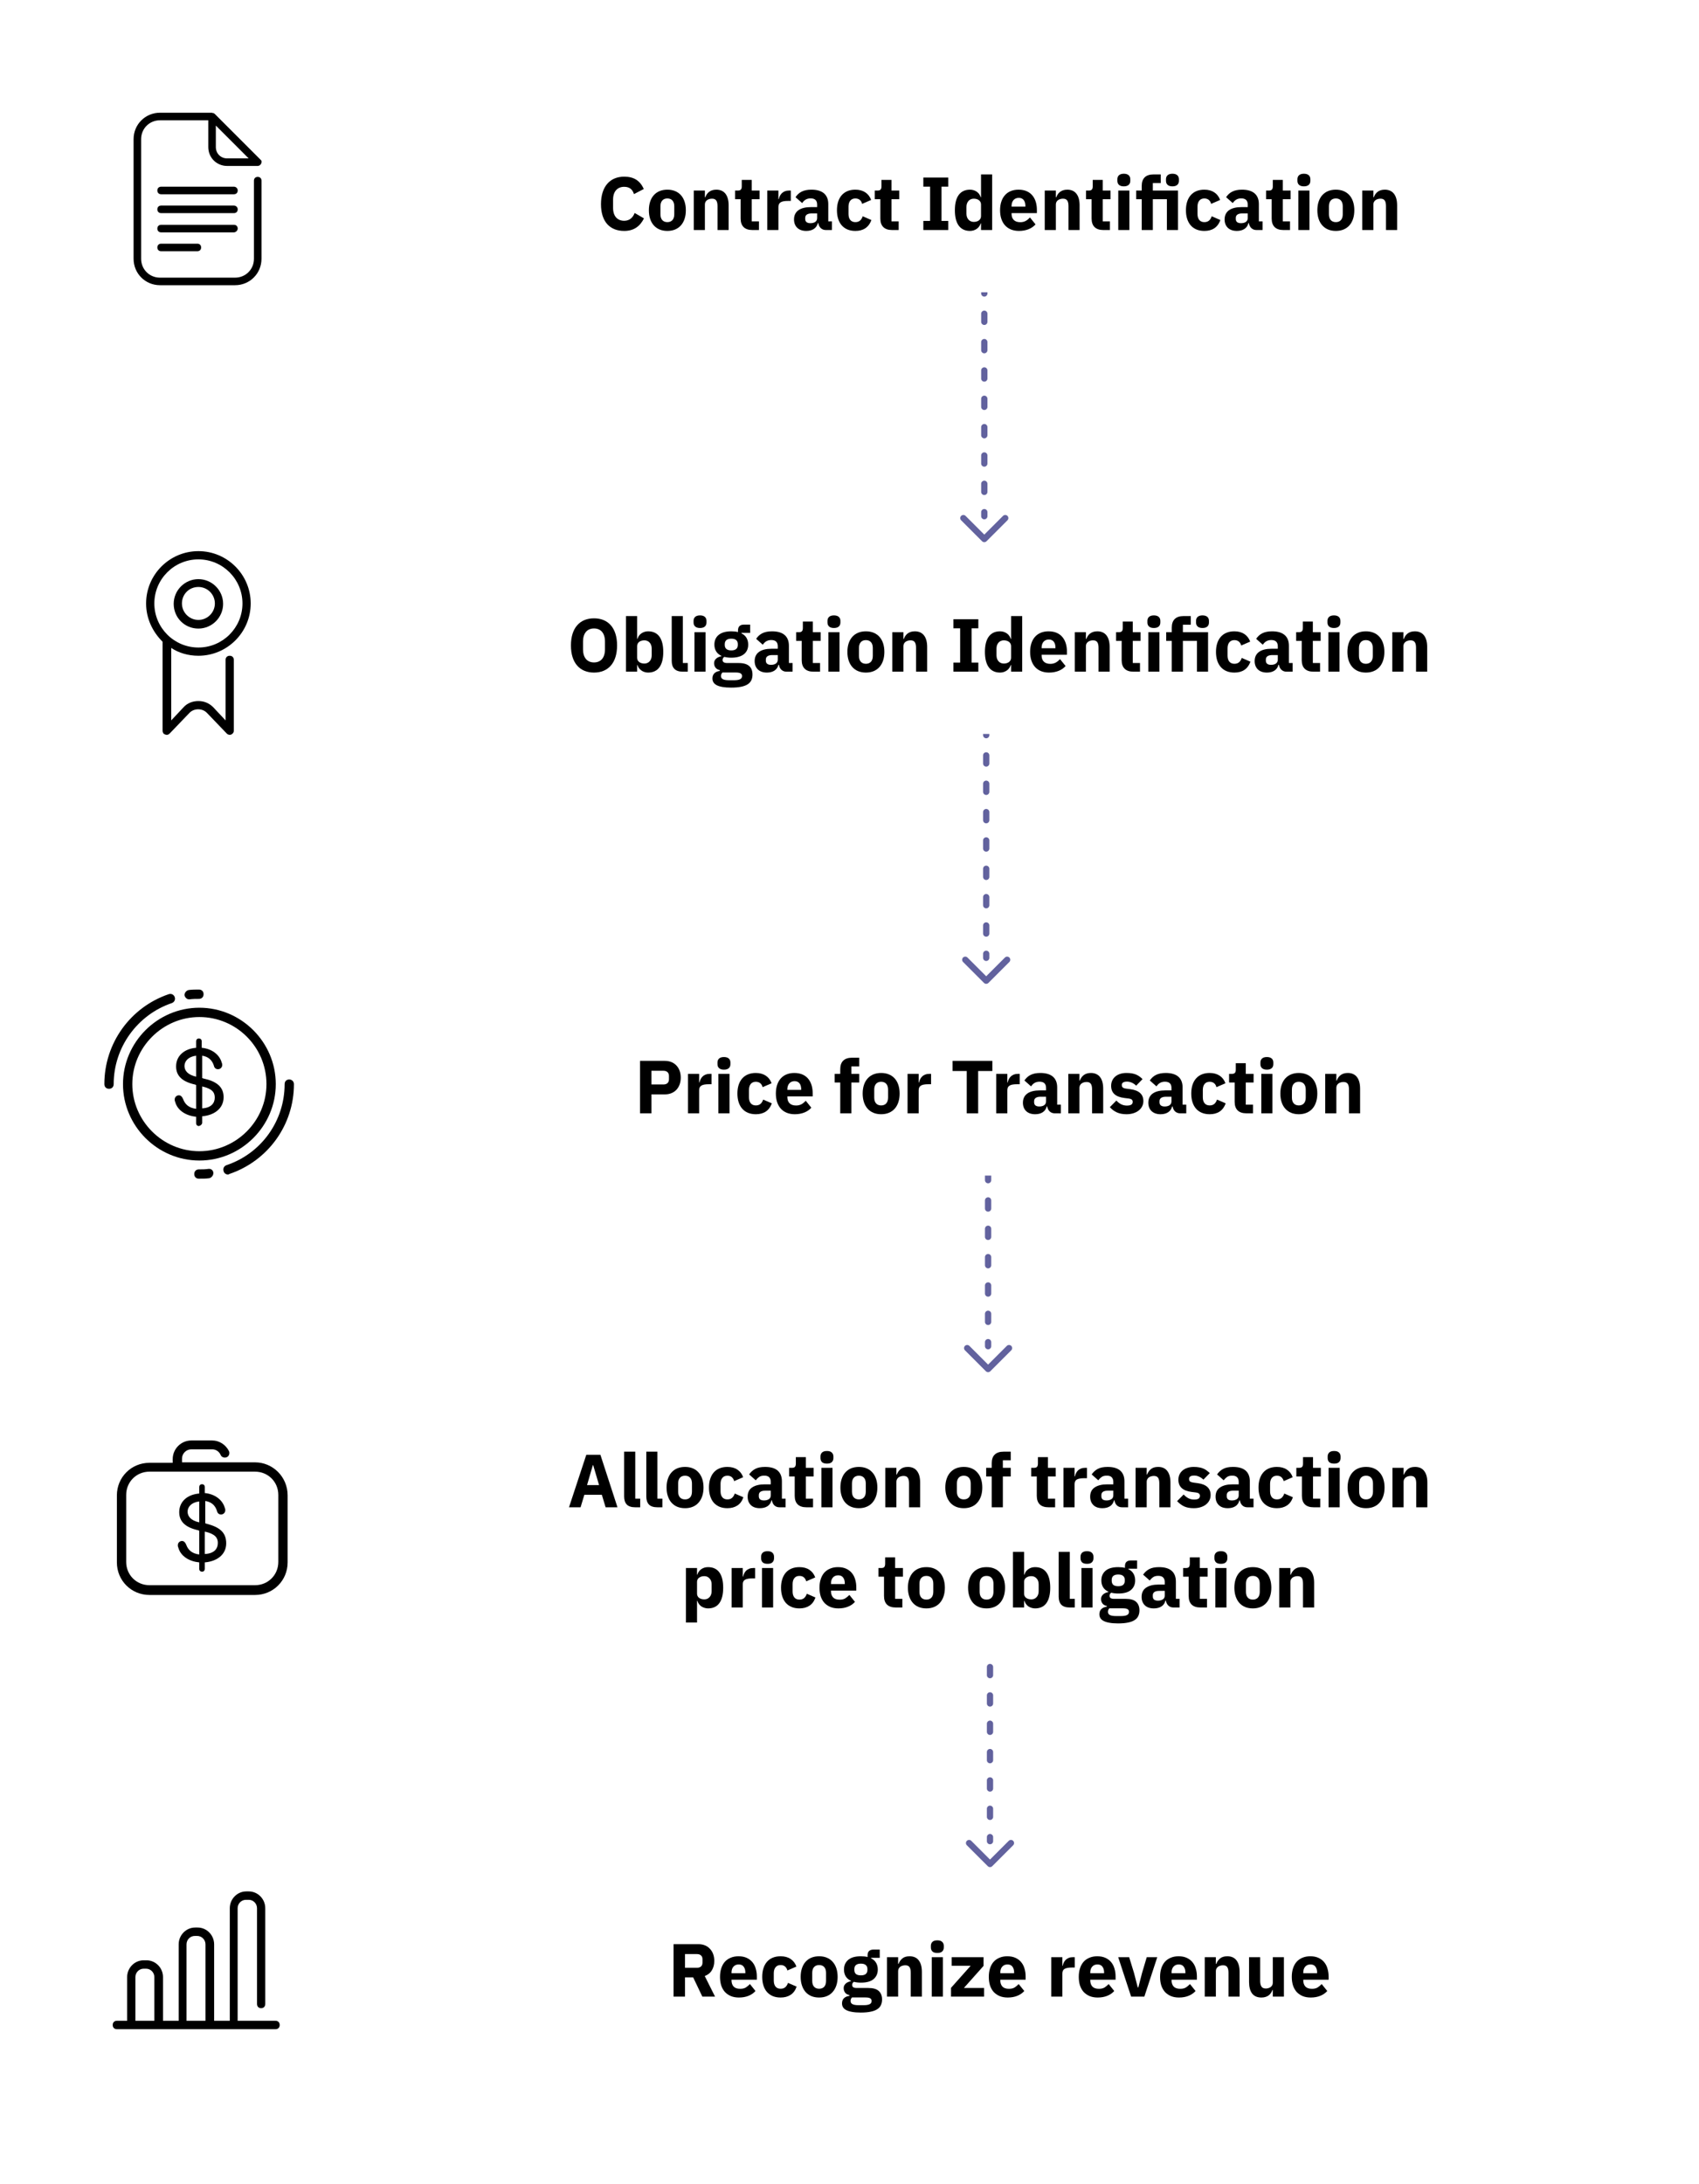 <svg width="407" height="523" viewBox="0 0 407 523" fill="none" xmlns="http://www.w3.org/2000/svg">
<path fill-rule="evenodd" clip-rule="evenodd" d="M235.792 61.786C236.206 61.786 236.542 62.121 236.542 62.536V63.505C236.542 63.92 236.206 64.255 235.792 64.255C235.378 64.255 235.042 63.92 235.042 63.505V62.536C235.042 62.121 235.378 61.786 235.792 61.786ZM235.792 67.604C236.206 67.604 236.542 67.94 236.542 68.354V70.294C236.542 70.708 236.206 71.044 235.792 71.044C235.378 71.044 235.042 70.708 235.042 70.294V68.354C235.042 67.94 235.378 67.604 235.792 67.604ZM235.792 74.393C236.206 74.393 236.542 74.728 236.542 75.143V77.082C236.542 77.496 236.206 77.832 235.792 77.832C235.378 77.832 235.042 77.496 235.042 77.082V75.143C235.042 74.728 235.378 74.393 235.792 74.393ZM235.792 81.181C236.206 81.181 236.542 81.517 236.542 81.931V83.871C236.542 84.285 236.206 84.621 235.792 84.621C235.378 84.621 235.042 84.285 235.042 83.871V81.931C235.042 81.517 235.378 81.181 235.792 81.181ZM235.792 87.969C236.206 87.969 236.542 88.305 236.542 88.719V90.659C236.542 91.073 236.206 91.409 235.792 91.409C235.378 91.409 235.042 91.073 235.042 90.659V88.719C235.042 88.305 235.378 87.969 235.792 87.969ZM235.792 94.758C236.206 94.758 236.542 95.094 236.542 95.508V97.447C236.542 97.862 236.206 98.197 235.792 98.197C235.378 98.197 235.042 97.862 235.042 97.447V95.508C235.042 95.094 235.378 94.758 235.792 94.758ZM235.792 101.546C236.206 101.546 236.542 101.882 236.542 102.296V104.236C236.542 104.65 236.206 104.986 235.792 104.986C235.378 104.986 235.042 104.65 235.042 104.236V102.296C235.042 101.882 235.378 101.546 235.792 101.546ZM235.792 108.334C236.206 108.334 236.542 108.67 236.542 109.084V111.024C236.542 111.438 236.206 111.774 235.792 111.774C235.378 111.774 235.042 111.438 235.042 111.024V109.084C235.042 108.67 235.378 108.334 235.792 108.334ZM235.792 115.123C236.206 115.123 236.542 115.459 236.542 115.873V117.812C236.542 118.227 236.206 118.562 235.792 118.562C235.378 118.562 235.042 118.227 235.042 117.812V115.873C235.042 115.459 235.378 115.123 235.792 115.123ZM235.792 121.911C236.206 121.911 236.542 122.247 236.542 122.661V123.631C236.542 124.045 236.206 124.381 235.792 124.381C235.378 124.381 235.042 124.045 235.042 123.631V122.661C235.042 122.247 235.378 121.911 235.792 121.911Z" fill="#62629E"/>
<path fill-rule="evenodd" clip-rule="evenodd" d="M230.246 123.557C230.539 123.264 231.014 123.264 231.307 123.557L235.792 128.042L240.277 123.557C240.57 123.264 241.044 123.264 241.337 123.557C241.63 123.849 241.63 124.324 241.337 124.617L236.322 129.633C236.029 129.925 235.554 129.925 235.261 129.633L230.246 124.617C229.953 124.324 229.953 123.849 230.246 123.557Z" fill="#62629E"/>
<path fill-rule="evenodd" clip-rule="evenodd" d="M236.248 167.563C236.662 167.563 236.998 167.899 236.998 168.313V169.283C236.998 169.697 236.662 170.033 236.248 170.033C235.834 170.033 235.498 169.697 235.498 169.283V168.313C235.498 167.899 235.834 167.563 236.248 167.563ZM236.248 173.382C236.662 173.382 236.998 173.717 236.998 174.132V176.071C236.998 176.485 236.662 176.821 236.248 176.821C235.834 176.821 235.498 176.485 235.498 176.071V174.132C235.498 173.717 235.834 173.382 236.248 173.382ZM236.248 180.17C236.662 180.17 236.998 180.506 236.998 180.92V182.859C236.998 183.274 236.662 183.609 236.248 183.609C235.834 183.609 235.498 183.274 235.498 182.859V180.92C235.498 180.506 235.834 180.17 236.248 180.17ZM236.248 186.958C236.662 186.958 236.998 187.294 236.998 187.708V189.648C236.998 190.062 236.662 190.398 236.248 190.398C235.834 190.398 235.498 190.062 235.498 189.648V187.708C235.498 187.294 235.834 186.958 236.248 186.958ZM236.248 193.747C236.662 193.747 236.998 194.082 236.998 194.497V196.436C236.998 196.85 236.662 197.186 236.248 197.186C235.834 197.186 235.498 196.85 235.498 196.436V194.497C235.498 194.082 235.834 193.747 236.248 193.747ZM236.248 200.535C236.662 200.535 236.998 200.871 236.998 201.285V203.225C236.998 203.639 236.662 203.975 236.248 203.975C235.834 203.975 235.498 203.639 235.498 203.225V201.285C235.498 200.871 235.834 200.535 236.248 200.535ZM236.248 207.323C236.662 207.323 236.998 207.659 236.998 208.073V210.013C236.998 210.427 236.662 210.763 236.248 210.763C235.834 210.763 235.498 210.427 235.498 210.013V208.073C235.498 207.659 235.834 207.323 236.248 207.323ZM236.248 214.112C236.662 214.112 236.998 214.448 236.998 214.862V216.801C236.998 217.216 236.662 217.551 236.248 217.551C235.834 217.551 235.498 217.216 235.498 216.801V214.862C235.498 214.448 235.834 214.112 236.248 214.112ZM236.248 220.9C236.662 220.9 236.998 221.236 236.998 221.65V223.59C236.998 224.004 236.662 224.34 236.248 224.34C235.834 224.34 235.498 224.004 235.498 223.59V221.65C235.498 221.236 235.834 220.9 236.248 220.9ZM236.248 227.689C236.662 227.689 236.998 228.024 236.998 228.439V229.408C236.998 229.823 236.662 230.158 236.248 230.158C235.834 230.158 235.498 229.823 235.498 229.408V228.439C235.498 228.024 235.834 227.689 236.248 227.689Z" fill="#62629E"/>
<path fill-rule="evenodd" clip-rule="evenodd" d="M230.702 229.334C230.995 229.041 231.47 229.041 231.763 229.334L236.248 233.819L240.733 229.334C241.026 229.041 241.5 229.041 241.793 229.334C242.086 229.627 242.086 230.102 241.793 230.395L236.778 235.41C236.485 235.703 236.01 235.703 235.717 235.41L230.702 230.395C230.409 230.102 230.409 229.627 230.702 229.334Z" fill="#62629E"/>
<path fill-rule="evenodd" clip-rule="evenodd" d="M236.703 260.574C237.117 260.574 237.453 260.91 237.453 261.324V262.293C237.453 262.708 237.117 263.043 236.703 263.043C236.289 263.043 235.953 262.708 235.953 262.293V261.324C235.953 260.91 236.289 260.574 236.703 260.574ZM236.703 266.392C237.117 266.392 237.453 266.728 237.453 267.142V269.082C237.453 269.496 237.117 269.832 236.703 269.832C236.289 269.832 235.953 269.496 235.953 269.082V267.142C235.953 266.728 236.289 266.392 236.703 266.392ZM236.703 273.181C237.117 273.181 237.453 273.516 237.453 273.931V275.87C237.453 276.284 237.117 276.62 236.703 276.62C236.289 276.62 235.953 276.284 235.953 275.87V273.931C235.953 273.516 236.289 273.181 236.703 273.181ZM236.703 279.969C237.117 279.969 237.453 280.305 237.453 280.719V282.659C237.453 283.073 237.117 283.409 236.703 283.409C236.289 283.409 235.953 283.073 235.953 282.659V280.719C235.953 280.305 236.289 279.969 236.703 279.969ZM236.703 286.757C237.117 286.757 237.453 287.093 237.453 287.507V289.447C237.453 289.861 237.117 290.197 236.703 290.197C236.289 290.197 235.953 289.861 235.953 289.447V287.507C235.953 287.093 236.289 286.757 236.703 286.757ZM236.703 293.546C237.117 293.546 237.453 293.882 237.453 294.296V296.235C237.453 296.65 237.117 296.985 236.703 296.985C236.289 296.985 235.953 296.65 235.953 296.235V294.296C235.953 293.882 236.289 293.546 236.703 293.546ZM236.703 300.334C237.117 300.334 237.453 300.67 237.453 301.084V303.024C237.453 303.438 237.117 303.774 236.703 303.774C236.289 303.774 235.953 303.438 235.953 303.024V301.084C235.953 300.67 236.289 300.334 236.703 300.334ZM236.703 307.123C237.117 307.123 237.453 307.458 237.453 307.873V309.812C237.453 310.226 237.117 310.562 236.703 310.562C236.289 310.562 235.953 310.226 235.953 309.812V307.873C235.953 307.458 236.289 307.123 236.703 307.123ZM236.703 313.911C237.117 313.911 237.453 314.247 237.453 314.661V316.6C237.453 317.015 237.117 317.35 236.703 317.35C236.289 317.35 235.953 317.015 235.953 316.6V314.661C235.953 314.247 236.289 313.911 236.703 313.911ZM236.703 320.699C237.117 320.699 237.453 321.035 237.453 321.449V322.419C237.453 322.833 237.117 323.169 236.703 323.169C236.289 323.169 235.953 322.833 235.953 322.419V321.449C235.953 321.035 236.289 320.699 236.703 320.699Z" fill="#62629E"/>
<path fill-rule="evenodd" clip-rule="evenodd" d="M231.157 322.345C231.45 322.052 231.925 322.052 232.218 322.345L236.703 326.83L241.188 322.345C241.481 322.052 241.956 322.052 242.248 322.345C242.541 322.638 242.541 323.112 242.248 323.405L237.233 328.421C236.94 328.714 236.465 328.714 236.172 328.421L231.157 323.405C230.864 323.112 230.864 322.638 231.157 322.345Z" fill="#62629E"/>
<path fill-rule="evenodd" clip-rule="evenodd" d="M237.159 379.117C237.573 379.117 237.909 379.453 237.909 379.867V380.837C237.909 381.251 237.573 381.587 237.159 381.587C236.745 381.587 236.409 381.251 236.409 380.837V379.867C236.409 379.453 236.745 379.117 237.159 379.117ZM237.159 384.936C237.573 384.936 237.909 385.272 237.909 385.686V387.625C237.909 388.04 237.573 388.375 237.159 388.375C236.745 388.375 236.409 388.04 236.409 387.625V385.686C236.409 385.272 236.745 384.936 237.159 384.936ZM237.159 391.724C237.573 391.724 237.909 392.06 237.909 392.474V394.414C237.909 394.828 237.573 395.164 237.159 395.164C236.745 395.164 236.409 394.828 236.409 394.414V392.474C236.409 392.06 236.745 391.724 237.159 391.724ZM237.159 398.513C237.573 398.513 237.909 398.848 237.909 399.263V401.202C237.909 401.616 237.573 401.952 237.159 401.952C236.745 401.952 236.409 401.616 236.409 401.202V399.263C236.409 398.848 236.745 398.513 237.159 398.513ZM237.159 405.301C237.573 405.301 237.909 405.637 237.909 406.051V407.99C237.909 408.405 237.573 408.74 237.159 408.74C236.745 408.74 236.409 408.405 236.409 407.99V406.051C236.409 405.637 236.745 405.301 237.159 405.301ZM237.159 412.089C237.573 412.089 237.909 412.425 237.909 412.839V414.779C237.909 415.193 237.573 415.529 237.159 415.529C236.745 415.529 236.409 415.193 236.409 414.779V412.839C236.409 412.425 236.745 412.089 237.159 412.089ZM237.159 418.878C237.573 418.878 237.909 419.213 237.909 419.628V421.567C237.909 421.981 237.573 422.317 237.159 422.317C236.745 422.317 236.409 421.981 236.409 421.567V419.628C236.409 419.213 236.745 418.878 237.159 418.878ZM237.159 425.666C237.573 425.666 237.909 426.002 237.909 426.416V428.356C237.909 428.77 237.573 429.106 237.159 429.106C236.745 429.106 236.409 428.77 236.409 428.356V426.416C236.409 426.002 236.745 425.666 237.159 425.666ZM237.159 432.454C237.573 432.454 237.909 432.79 237.909 433.204V435.144C237.909 435.558 237.573 435.894 237.159 435.894C236.745 435.894 236.409 435.558 236.409 435.144V433.204C236.409 432.79 236.745 432.454 237.159 432.454ZM237.159 439.243C237.573 439.243 237.909 439.579 237.909 439.993V440.963C237.909 441.377 237.573 441.713 237.159 441.713C236.745 441.713 236.409 441.377 236.409 440.963V439.993C236.409 439.579 236.745 439.243 237.159 439.243Z" fill="#62629E"/>
<path fill-rule="evenodd" clip-rule="evenodd" d="M231.613 440.888C231.906 440.595 232.381 440.595 232.674 440.888L237.159 445.373L241.644 440.888C241.937 440.595 242.412 440.595 242.704 440.888C242.997 441.181 242.997 441.656 242.704 441.949L237.689 446.964C237.396 447.257 236.921 447.257 236.629 446.964L231.613 441.949C231.32 441.656 231.32 441.181 231.613 440.888Z" fill="#62629E"/>
<g filter="url(#filter0_d)">
<path fill-rule="evenodd" clip-rule="evenodd" d="M99.632 68.007C90.484 68.007 82.441 73.5 75.557 79.524C68.179 85.98 58.52 89.892 47.946 89.892C24.78 89.892 6 71.112 6 47.946C6 24.78 24.78 6 47.946 6C58.739 6 68.581 10.077 76.014 16.774C82.975 23.046 91.166 28.797 100.535 28.797H376.675C387.503 28.797 396.281 37.574 396.281 48.402C396.281 59.23 387.503 68.007 376.675 68.007H99.632Z" fill="white"/>
</g>
<g filter="url(#filter1_d)">
<path fill-rule="evenodd" clip-rule="evenodd" d="M99.632 173.784C90.484 173.784 82.441 179.277 75.557 185.301C68.179 191.757 58.52 195.669 47.946 195.669C24.78 195.669 6 176.889 6 153.723C6 130.557 24.78 111.777 47.946 111.777C58.739 111.777 68.581 115.854 76.014 122.551C82.975 128.823 91.166 134.574 100.535 134.574H376.675C387.503 134.574 396.281 143.351 396.281 154.179C396.281 165.007 387.503 173.784 376.675 173.784H99.632Z" fill="white"/>
</g>
<g filter="url(#filter2_d)">
<path fill-rule="evenodd" clip-rule="evenodd" d="M99.632 279.561C90.484 279.561 82.441 285.054 75.557 291.078C68.179 297.534 58.52 301.446 47.946 301.446C24.78 301.446 6 282.666 6 259.5C6 236.334 24.78 217.554 47.946 217.554C58.74 217.554 68.581 221.63 76.014 228.328C82.975 234.6 91.166 240.351 100.535 240.351H376.675C387.503 240.351 396.281 249.128 396.281 259.956C396.281 270.784 387.503 279.561 376.675 279.561H99.632Z" fill="white"/>
</g>
<g filter="url(#filter3_d)">
<path fill-rule="evenodd" clip-rule="evenodd" d="M99.632 491.115C90.484 491.115 82.441 496.608 75.557 502.632C68.179 509.088 58.52 513 47.946 513C24.78 513 6 494.22 6 471.054C6 447.888 24.78 429.108 47.946 429.108C58.739 429.108 68.581 433.185 76.014 439.882C82.975 446.154 91.166 451.905 100.535 451.905H376.675C387.503 451.905 396.281 460.682 396.281 471.51C396.281 482.338 387.503 491.115 376.675 491.115H99.632Z" fill="white"/>
</g>
<g filter="url(#filter4_d)">
<path fill-rule="evenodd" clip-rule="evenodd" d="M85.887 396.281C79.654 396.281 73.8 398.893 68.358 401.93C62.316 405.302 55.356 407.223 47.946 407.223C24.78 407.223 6 388.443 6 365.277C6 342.111 24.78 323.331 47.946 323.331C55.668 323.331 62.903 325.418 69.117 329.058C74.729 332.345 80.807 335.185 87.311 335.185H365.733C382.604 335.185 396.281 348.862 396.281 365.733C396.281 382.604 382.604 396.281 365.733 396.281H85.887Z" fill="white"/>
</g>
<path d="M149.529 55.308C151.833 55.308 153.327 54.21 154.263 52.302L152.031 51.006C151.653 52.032 150.879 52.878 149.529 52.878C147.927 52.878 146.865 51.798 146.865 49.818V47.802C146.865 45.822 147.927 44.742 149.529 44.742C150.879 44.742 151.545 45.444 151.869 46.488L154.227 45.264C153.309 43.248 151.833 42.312 149.529 42.312C146.145 42.312 143.967 44.652 143.967 48.9C143.967 53.148 146.145 55.308 149.529 55.308Z" fill="black"/>
<path d="M159.867 55.308C162.639 55.308 164.295 53.4 164.295 50.358C164.295 47.316 162.639 45.426 159.867 45.426C157.095 45.426 155.439 47.316 155.439 50.358C155.439 53.4 157.095 55.308 159.867 55.308ZM159.867 53.202C158.823 53.202 158.211 52.518 158.211 51.33V49.404C158.211 48.216 158.823 47.532 159.867 47.532C160.911 47.532 161.523 48.216 161.523 49.404V51.33C161.523 52.518 160.911 53.202 159.867 53.202Z" fill="black"/>
<path d="M168.858 55.092V48.972C168.858 48.036 169.704 47.586 170.568 47.586C171.54 47.586 171.882 48.18 171.882 49.386V55.092H174.546V49.17C174.546 46.794 173.52 45.426 171.594 45.426C170.1 45.426 169.308 46.254 168.966 47.244H168.858V45.642H166.194V55.092H168.858Z" fill="black"/>
<path d="M181.812 55.092V53.022H180.084V47.712H181.956V45.642H180.084V43.086H177.69V44.634C177.69 45.282 177.474 45.642 176.754 45.642H176.088V47.712H177.42V52.338C177.42 54.138 178.392 55.092 180.228 55.092H181.812Z" fill="black"/>
<path d="M186.471 55.092V49.566C186.471 48.468 187.227 48.126 188.775 48.126H189.441V45.642H188.973C187.497 45.642 186.777 46.65 186.561 47.694H186.471V45.642H183.807V55.092H186.471Z" fill="black"/>
<path d="M199.298 55.092V53.022H198.416V48.882C198.416 46.65 197.048 45.426 194.384 45.426C192.404 45.426 191.324 46.11 190.568 47.226L192.152 48.63C192.566 48.054 193.124 47.514 194.186 47.514C195.302 47.514 195.752 48.09 195.752 49.008V49.602H194.258C191.756 49.602 190.208 50.556 190.208 52.554C190.208 54.192 191.252 55.308 193.142 55.308C194.582 55.308 195.626 54.66 195.914 53.436H196.022C196.184 54.444 196.868 55.092 197.822 55.092H199.298ZM194.132 53.454C193.34 53.454 192.89 53.13 192.89 52.446V52.176C192.89 51.492 193.43 51.114 194.456 51.114H195.752V52.23C195.752 53.094 195.014 53.454 194.132 53.454Z" fill="black"/>
<path d="M204.902 55.308C206.756 55.308 208.106 54.498 208.736 52.698L206.666 51.798C206.396 52.554 205.964 53.202 204.902 53.202C203.822 53.202 203.264 52.446 203.264 51.258V49.494C203.264 48.306 203.822 47.532 204.902 47.532C205.838 47.532 206.36 48.108 206.522 48.828L208.682 47.892C208.124 46.344 206.81 45.426 204.902 45.426C202.058 45.426 200.492 47.334 200.492 50.358C200.492 53.382 202.058 55.308 204.902 55.308Z" fill="black"/>
<path d="M215.281 55.092V53.022H213.553V47.712H215.425V45.642H213.553V43.086H211.159V44.634C211.159 45.282 210.943 45.642 210.223 45.642H209.557V47.712H210.889V52.338C210.889 54.138 211.861 55.092 213.697 55.092H215.281Z" fill="black"/>
<path d="M227.163 55.092V52.914H225.543V44.706H227.163V42.528H221.188V44.706H222.807V52.914H221.188V55.092H227.163Z" fill="black"/>
<path d="M235.007 55.092H237.671V41.772H235.007V47.226H234.917C234.647 46.182 233.603 45.426 232.379 45.426C229.985 45.426 228.743 47.154 228.743 50.358C228.743 53.562 229.985 55.308 232.379 55.308C233.603 55.308 234.647 54.534 234.917 53.508H235.007V55.092ZM233.261 53.148C232.253 53.148 231.515 52.374 231.515 51.186V49.548C231.515 48.36 232.253 47.586 233.261 47.586C234.269 47.586 235.007 48.108 235.007 48.972V51.762C235.007 52.626 234.269 53.148 233.261 53.148Z" fill="black"/>
<path d="M244.104 55.308C245.832 55.308 247.218 54.714 248.064 53.742L246.732 52.086C246.138 52.698 245.526 53.22 244.41 53.22C242.988 53.22 242.322 52.428 242.322 51.186V51.042H248.388V50.25C248.388 47.694 247.128 45.426 243.996 45.426C241.152 45.426 239.568 47.37 239.568 50.358C239.568 53.382 241.206 55.308 244.104 55.308ZM244.05 47.388C245.112 47.388 245.634 48.162 245.634 49.314V49.476H242.322V49.332C242.322 48.162 242.988 47.388 244.05 47.388Z" fill="black"/>
<path d="M252.934 55.092V48.972C252.934 48.036 253.78 47.586 254.644 47.586C255.616 47.586 255.958 48.18 255.958 49.386V55.092H258.622V49.17C258.622 46.794 257.596 45.426 255.67 45.426C254.176 45.426 253.384 46.254 253.042 47.244H252.934V45.642H250.27V55.092H252.934Z" fill="black"/>
<path d="M265.888 55.092V53.022H264.16V47.712H266.032V45.642H264.16V43.086H261.766V44.634C261.766 45.282 261.55 45.642 260.83 45.642H260.164V47.712H261.496V52.338C261.496 54.138 262.468 55.092 264.304 55.092H265.888Z" fill="black"/>
<path d="M269.215 44.634C270.295 44.634 270.763 44.076 270.763 43.32V42.924C270.763 42.168 270.295 41.61 269.215 41.61C268.135 41.61 267.667 42.168 267.667 42.924V43.32C267.667 44.076 268.135 44.634 269.215 44.634ZM267.883 55.092H270.547V45.642H267.883V55.092Z" fill="black"/>
<path d="M273.501 55.092H276.165V47.712H279.531V55.092H282.195V45.642H276.165V43.842H278.055V41.772H276.327C274.491 41.772 273.501 42.708 273.501 44.526V45.642H272.169V47.712H273.501V55.092ZM280.863 44.634C281.943 44.634 282.411 44.076 282.411 43.32V42.924C282.411 42.168 281.943 41.61 280.863 41.61C279.783 41.61 279.315 42.168 279.315 42.924V43.32C279.315 44.076 279.783 44.634 280.863 44.634Z" fill="black"/>
<path d="M288.504 55.308C290.358 55.308 291.708 54.498 292.338 52.698L290.268 51.798C289.998 52.554 289.566 53.202 288.504 53.202C287.424 53.202 286.866 52.446 286.866 51.258V49.494C286.866 48.306 287.424 47.532 288.504 47.532C289.44 47.532 289.962 48.108 290.124 48.828L292.284 47.892C291.726 46.344 290.412 45.426 288.504 45.426C285.66 45.426 284.094 47.334 284.094 50.358C284.094 53.382 285.66 55.308 288.504 55.308Z" fill="black"/>
<path d="M302.447 55.092V53.022H301.565V48.882C301.565 46.65 300.197 45.426 297.533 45.426C295.553 45.426 294.473 46.11 293.717 47.226L295.301 48.63C295.715 48.054 296.273 47.514 297.335 47.514C298.451 47.514 298.901 48.09 298.901 49.008V49.602H297.407C294.905 49.602 293.357 50.556 293.357 52.554C293.357 54.192 294.401 55.308 296.291 55.308C297.731 55.308 298.775 54.66 299.063 53.436H299.171C299.333 54.444 300.017 55.092 300.971 55.092H302.447ZM297.281 53.454C296.489 53.454 296.039 53.13 296.039 52.446V52.176C296.039 51.492 296.579 51.114 297.605 51.114H298.901V52.23C298.901 53.094 298.163 53.454 297.281 53.454Z" fill="black"/>
<path d="M309.025 55.092V53.022H307.297V47.712H309.169V45.642H307.297V43.086H304.903V44.634C304.903 45.282 304.687 45.642 303.967 45.642H303.301V47.712H304.633V52.338C304.633 54.138 305.605 55.092 307.441 55.092H309.025Z" fill="black"/>
<path d="M312.352 44.634C313.432 44.634 313.9 44.076 313.9 43.32V42.924C313.9 42.168 313.432 41.61 312.352 41.61C311.272 41.61 310.804 42.168 310.804 42.924V43.32C310.804 44.076 311.272 44.634 312.352 44.634ZM311.02 55.092H313.684V45.642H311.02V55.092Z" fill="black"/>
<path d="M320.004 55.308C322.776 55.308 324.432 53.4 324.432 50.358C324.432 47.316 322.776 45.426 320.004 45.426C317.232 45.426 315.576 47.316 315.576 50.358C315.576 53.4 317.232 55.308 320.004 55.308ZM320.004 53.202C318.96 53.202 318.348 52.518 318.348 51.33V49.404C318.348 48.216 318.96 47.532 320.004 47.532C321.048 47.532 321.66 48.216 321.66 49.404V51.33C321.66 52.518 321.048 53.202 320.004 53.202Z" fill="black"/>
<path d="M328.994 55.092V48.972C328.994 48.036 329.84 47.586 330.704 47.586C331.676 47.586 332.018 48.18 332.018 49.386V55.092H334.682V49.17C334.682 46.794 333.656 45.426 331.73 45.426C330.236 45.426 329.444 46.254 329.102 47.244H328.994V45.642H326.33V55.092H328.994Z" fill="black"/>
<path d="M142.295 161.085C145.625 161.085 147.821 158.853 147.821 154.587C147.821 150.321 145.625 148.089 142.295 148.089C138.965 148.089 136.769 150.321 136.769 154.587C136.769 158.853 138.965 161.085 142.295 161.085ZM142.295 158.655C140.657 158.655 139.667 157.521 139.667 155.523V153.651C139.667 151.653 140.657 150.519 142.295 150.519C143.933 150.519 144.923 151.653 144.923 153.651V155.523C144.923 157.521 143.933 158.655 142.295 158.655Z" fill="black"/>
<path d="M149.96 160.869H152.624V159.285H152.714C152.984 160.311 154.028 161.085 155.252 161.085C157.646 161.085 158.888 159.339 158.888 156.135C158.888 152.931 157.646 151.203 155.252 151.203C154.028 151.203 152.984 151.959 152.714 153.003H152.624V147.549H149.96V160.869ZM154.37 158.925C153.362 158.925 152.624 158.403 152.624 157.539V154.749C152.624 153.885 153.362 153.363 154.37 153.363C155.378 153.363 156.116 154.137 156.116 155.325V156.963C156.116 158.151 155.378 158.925 154.37 158.925Z" fill="black"/>
<path d="M164.763 160.869V158.799H163.575V147.549H160.911V158.277C160.911 159.951 161.739 160.869 163.557 160.869H164.763Z" fill="black"/>
<path d="M167.693 150.411C168.773 150.411 169.241 149.853 169.241 149.097V148.701C169.241 147.945 168.773 147.387 167.693 147.387C166.613 147.387 166.145 147.945 166.145 148.701V149.097C166.145 149.853 166.613 150.411 167.693 150.411ZM166.361 160.869H169.025V151.419H166.361V160.869Z" fill="black"/>
<path d="M180.259 161.553C180.259 159.807 179.269 158.799 176.965 158.799H174.229C173.419 158.799 173.095 158.529 173.095 158.079C173.095 157.755 173.257 157.485 173.509 157.323C173.995 157.449 174.553 157.521 175.183 157.521C177.919 157.521 179.233 156.279 179.233 154.389C179.233 153.183 178.711 152.211 177.613 151.689V151.581H179.701V149.601H178.207C177.307 149.601 176.785 150.033 176.785 151.023V151.383C176.317 151.257 175.777 151.203 175.183 151.203C172.465 151.203 171.133 152.481 171.133 154.389C171.133 155.613 171.691 156.567 172.825 157.089V157.161C171.943 157.341 171.061 157.845 171.061 158.835C171.061 159.645 171.529 160.329 172.429 160.491V160.689C171.331 160.833 170.665 161.445 170.665 162.489C170.665 163.857 171.871 164.685 175.147 164.685C178.999 164.685 180.259 163.551 180.259 161.553ZM177.757 161.913C177.757 162.597 177.217 162.921 175.777 162.921H174.697C173.257 162.921 172.717 162.597 172.717 161.913C172.717 161.625 172.825 161.301 173.059 161.067H176.299C177.361 161.067 177.757 161.373 177.757 161.913ZM175.183 155.775C174.139 155.775 173.617 155.307 173.617 154.479V154.263C173.617 153.435 174.139 152.967 175.183 152.967C176.227 152.967 176.749 153.435 176.749 154.263V154.479C176.749 155.307 176.227 155.775 175.183 155.775Z" fill="black"/>
<path d="M189.867 160.869V158.799H188.985V154.659C188.985 152.427 187.617 151.203 184.953 151.203C182.973 151.203 181.893 151.887 181.137 153.003L182.721 154.407C183.135 153.831 183.693 153.291 184.755 153.291C185.871 153.291 186.321 153.867 186.321 154.785V155.379H184.827C182.325 155.379 180.777 156.333 180.777 158.331C180.777 159.969 181.821 161.085 183.711 161.085C185.151 161.085 186.195 160.437 186.483 159.213H186.591C186.753 160.221 187.437 160.869 188.391 160.869H189.867ZM184.701 159.231C183.909 159.231 183.459 158.907 183.459 158.223V157.953C183.459 157.269 183.999 156.891 185.025 156.891H186.321V158.007C186.321 158.871 185.583 159.231 184.701 159.231Z" fill="black"/>
<path d="M196.446 160.869V158.799H194.718V153.489H196.59V151.419H194.718V148.863H192.324V150.411C192.324 151.059 192.108 151.419 191.388 151.419H190.722V153.489H192.054V158.115C192.054 159.915 193.026 160.869 194.862 160.869H196.446Z" fill="black"/>
<path d="M199.773 150.411C200.853 150.411 201.321 149.853 201.321 149.097V148.701C201.321 147.945 200.853 147.387 199.773 147.387C198.693 147.387 198.225 147.945 198.225 148.701V149.097C198.225 149.853 198.693 150.411 199.773 150.411ZM198.441 160.869H201.105V151.419H198.441V160.869Z" fill="black"/>
<path d="M207.425 161.085C210.197 161.085 211.853 159.177 211.853 156.135C211.853 153.093 210.197 151.203 207.425 151.203C204.653 151.203 202.997 153.093 202.997 156.135C202.997 159.177 204.653 161.085 207.425 161.085ZM207.425 158.979C206.381 158.979 205.769 158.295 205.769 157.107V155.181C205.769 153.993 206.381 153.309 207.425 153.309C208.469 153.309 209.081 153.993 209.081 155.181V157.107C209.081 158.295 208.469 158.979 207.425 158.979Z" fill="black"/>
<path d="M216.415 160.869V154.749C216.415 153.813 217.261 153.363 218.125 153.363C219.097 153.363 219.439 153.957 219.439 155.163V160.869H222.103V154.947C222.103 152.571 221.077 151.203 219.151 151.203C217.657 151.203 216.865 152.031 216.523 153.021H216.415V151.419H213.751V160.869H216.415Z" fill="black"/>
<path d="M234.362 160.869V158.691H232.742V150.483H234.362V148.305H228.386V150.483H230.006V158.691H228.386V160.869H234.362Z" fill="black"/>
<path d="M242.205 160.869H244.869V147.549H242.205V153.003H242.115C241.845 151.959 240.801 151.203 239.577 151.203C237.183 151.203 235.941 152.931 235.941 156.135C235.941 159.339 237.183 161.085 239.577 161.085C240.801 161.085 241.845 160.311 242.115 159.285H242.205V160.869ZM240.459 158.925C239.451 158.925 238.713 158.151 238.713 156.963V155.325C238.713 154.137 239.451 153.363 240.459 153.363C241.467 153.363 242.205 153.885 242.205 154.749V157.539C242.205 158.403 241.467 158.925 240.459 158.925Z" fill="black"/>
<path d="M251.303 161.085C253.031 161.085 254.417 160.491 255.263 159.519L253.931 157.863C253.337 158.475 252.725 158.997 251.609 158.997C250.187 158.997 249.521 158.205 249.521 156.963V156.819H255.587V156.027C255.587 153.471 254.327 151.203 251.195 151.203C248.351 151.203 246.767 153.147 246.767 156.135C246.767 159.159 248.405 161.085 251.303 161.085ZM251.249 153.165C252.311 153.165 252.833 153.939 252.833 155.091V155.253H249.521V155.109C249.521 153.939 250.187 153.165 251.249 153.165Z" fill="black"/>
<path d="M260.132 160.869V154.749C260.132 153.813 260.978 153.363 261.842 153.363C262.814 153.363 263.156 153.957 263.156 155.163V160.869H265.82V154.947C265.82 152.571 264.794 151.203 262.868 151.203C261.374 151.203 260.582 152.031 260.24 153.021H260.132V151.419H257.468V160.869H260.132Z" fill="black"/>
<path d="M273.087 160.869V158.799H271.359V153.489H273.231V151.419H271.359V148.863H268.965V150.411C268.965 151.059 268.749 151.419 268.029 151.419H267.363V153.489H268.695V158.115C268.695 159.915 269.667 160.869 271.503 160.869H273.087Z" fill="black"/>
<path d="M276.413 150.411C277.493 150.411 277.961 149.853 277.961 149.097V148.701C277.961 147.945 277.493 147.387 276.413 147.387C275.333 147.387 274.865 147.945 274.865 148.701V149.097C274.865 149.853 275.333 150.411 276.413 150.411ZM275.081 160.869H277.745V151.419H275.081V160.869Z" fill="black"/>
<path d="M280.7 160.869H283.364V153.489H286.73V160.869H289.394V151.419H283.364V149.619H285.254V147.549H283.526C281.69 147.549 280.7 148.485 280.7 150.303V151.419H279.368V153.489H280.7V160.869ZM288.062 150.411C289.142 150.411 289.61 149.853 289.61 149.097V148.701C289.61 147.945 289.142 147.387 288.062 147.387C286.982 147.387 286.514 147.945 286.514 148.701V149.097C286.514 149.853 286.982 150.411 288.062 150.411Z" fill="black"/>
<path d="M295.702 161.085C297.556 161.085 298.906 160.275 299.536 158.475L297.466 157.575C297.196 158.331 296.764 158.979 295.702 158.979C294.622 158.979 294.064 158.223 294.064 157.035V155.271C294.064 154.083 294.622 153.309 295.702 153.309C296.638 153.309 297.16 153.885 297.322 154.605L299.482 153.669C298.924 152.121 297.61 151.203 295.702 151.203C292.858 151.203 291.292 153.111 291.292 156.135C291.292 159.159 292.858 161.085 295.702 161.085Z" fill="black"/>
<path d="M309.645 160.869V158.799H308.763V154.659C308.763 152.427 307.395 151.203 304.731 151.203C302.751 151.203 301.671 151.887 300.915 153.003L302.499 154.407C302.913 153.831 303.471 153.291 304.533 153.291C305.649 153.291 306.099 153.867 306.099 154.785V155.379H304.605C302.103 155.379 300.555 156.333 300.555 158.331C300.555 159.969 301.599 161.085 303.489 161.085C304.929 161.085 305.973 160.437 306.261 159.213H306.369C306.531 160.221 307.215 160.869 308.169 160.869H309.645ZM304.479 159.231C303.687 159.231 303.237 158.907 303.237 158.223V157.953C303.237 157.269 303.777 156.891 304.803 156.891H306.099V158.007C306.099 158.871 305.361 159.231 304.479 159.231Z" fill="black"/>
<path d="M316.223 160.869V158.799H314.495V153.489H316.367V151.419H314.495V148.863H312.101V150.411C312.101 151.059 311.885 151.419 311.165 151.419H310.499V153.489H311.831V158.115C311.831 159.915 312.803 160.869 314.639 160.869H316.223Z" fill="black"/>
<path d="M319.55 150.411C320.63 150.411 321.098 149.853 321.098 149.097V148.701C321.098 147.945 320.63 147.387 319.55 147.387C318.47 147.387 318.002 147.945 318.002 148.701V149.097C318.002 149.853 318.47 150.411 319.55 150.411ZM318.218 160.869H320.882V151.419H318.218V160.869Z" fill="black"/>
<path d="M327.202 161.085C329.974 161.085 331.63 159.177 331.63 156.135C331.63 153.093 329.974 151.203 327.202 151.203C324.43 151.203 322.774 153.093 322.774 156.135C322.774 159.177 324.43 161.085 327.202 161.085ZM327.202 158.979C326.158 158.979 325.546 158.295 325.546 157.107V155.181C325.546 153.993 326.158 153.309 327.202 153.309C328.246 153.309 328.858 153.993 328.858 155.181V157.107C328.858 158.295 328.246 158.979 327.202 158.979Z" fill="black"/>
<path d="M336.193 160.869V154.749C336.193 153.813 337.039 153.363 337.903 153.363C338.875 153.363 339.217 153.957 339.217 155.163V160.869H341.881V154.947C341.881 152.571 340.855 151.203 338.929 151.203C337.435 151.203 336.643 152.031 336.301 153.021H336.193V151.419H333.529V160.869H336.193Z" fill="black"/>
<path d="M156.057 266.646V262.11H159.261C161.601 262.11 163.077 260.472 163.077 258.096C163.077 255.72 161.601 254.082 159.261 254.082H153.321V266.646H156.057ZM156.057 256.458H158.937C159.747 256.458 160.251 256.89 160.251 257.7V258.492C160.251 259.302 159.747 259.734 158.937 259.734H156.057V256.458Z" fill="black"/>
<path d="M167.478 266.646V261.12C167.478 260.022 168.234 259.68 169.782 259.68H170.448V257.196H169.98C168.504 257.196 167.784 258.204 167.568 259.248H167.478V257.196H164.814V266.646H167.478Z" fill="black"/>
<path d="M173.423 256.188C174.503 256.188 174.971 255.63 174.971 254.874V254.478C174.971 253.722 174.503 253.164 173.423 253.164C172.343 253.164 171.875 253.722 171.875 254.478V254.874C171.875 255.63 172.343 256.188 173.423 256.188ZM172.091 266.646H174.755V257.196H172.091V266.646Z" fill="black"/>
<path d="M181.058 266.862C182.912 266.862 184.262 266.052 184.892 264.252L182.822 263.352C182.552 264.108 182.12 264.756 181.058 264.756C179.978 264.756 179.42 264 179.42 262.812V261.048C179.42 259.86 179.978 259.086 181.058 259.086C181.994 259.086 182.516 259.662 182.678 260.382L184.838 259.446C184.28 257.898 182.966 256.98 181.058 256.98C178.214 256.98 176.648 258.888 176.648 261.912C176.648 264.936 178.214 266.862 181.058 266.862Z" fill="black"/>
<path d="M190.395 266.862C192.123 266.862 193.509 266.268 194.355 265.296L193.023 263.64C192.429 264.252 191.817 264.774 190.701 264.774C189.279 264.774 188.613 263.982 188.613 262.74V262.596H194.679V261.804C194.679 259.248 193.419 256.98 190.287 256.98C187.443 256.98 185.859 258.924 185.859 261.912C185.859 264.936 187.497 266.862 190.395 266.862ZM190.341 258.942C191.403 258.942 191.925 259.716 191.925 260.868V261.03H188.613V260.886C188.613 259.716 189.279 258.942 190.341 258.942Z" fill="black"/>
<path d="M201.282 266.646H203.946V259.266H205.836V257.196H203.946V255.396H205.836V253.326H204.108C202.272 253.326 201.282 254.262 201.282 256.08V257.196H199.95V259.266H201.282V266.646Z" fill="black"/>
<path d="M211.082 266.862C213.854 266.862 215.51 264.954 215.51 261.912C215.51 258.87 213.854 256.98 211.082 256.98C208.31 256.98 206.654 258.87 206.654 261.912C206.654 264.954 208.31 266.862 211.082 266.862ZM211.082 264.756C210.038 264.756 209.426 264.072 209.426 262.884V260.958C209.426 259.77 210.038 259.086 211.082 259.086C212.126 259.086 212.738 259.77 212.738 260.958V262.884C212.738 264.072 212.126 264.756 211.082 264.756Z" fill="black"/>
<path d="M220.072 266.646V261.12C220.072 260.022 220.828 259.68 222.376 259.68H223.042V257.196H222.574C221.098 257.196 220.378 258.204 220.162 259.248H220.072V257.196H217.408V266.646H220.072Z" fill="black"/>
<path d="M237.723 256.512V254.082H228.183V256.512H231.585V266.646H234.321V256.512H237.723Z" fill="black"/>
<path d="M241.306 266.646V261.12C241.306 260.022 242.062 259.68 243.61 259.68H244.276V257.196H243.808C242.332 257.196 241.612 258.204 241.396 259.248H241.306V257.196H238.642V266.646H241.306Z" fill="black"/>
<path d="M254.133 266.646V264.576H253.251V260.436C253.251 258.204 251.883 256.98 249.219 256.98C247.239 256.98 246.159 257.664 245.403 258.78L246.987 260.184C247.401 259.608 247.959 259.068 249.021 259.068C250.137 259.068 250.587 259.644 250.587 260.562V261.156H249.093C246.591 261.156 245.043 262.11 245.043 264.108C245.043 265.746 246.087 266.862 247.977 266.862C249.417 266.862 250.461 266.214 250.749 264.99H250.857C251.019 265.998 251.703 266.646 252.657 266.646H254.133ZM248.967 265.008C248.175 265.008 247.725 264.684 247.725 264V263.73C247.725 263.046 248.265 262.668 249.291 262.668H250.587V263.784C250.587 264.648 249.849 265.008 248.967 265.008Z" fill="black"/>
<path d="M258.585 266.646V260.526C258.585 259.59 259.431 259.14 260.295 259.14C261.267 259.14 261.609 259.734 261.609 260.94V266.646H264.273V260.724C264.273 258.348 263.247 256.98 261.321 256.98C259.827 256.98 259.035 257.808 258.693 258.798H258.585V257.196H255.921V266.646H258.585Z" fill="black"/>
<path d="M269.848 266.862C272.278 266.862 273.898 265.53 273.898 263.712C273.898 262.074 272.836 261.138 270.784 260.868L269.722 260.724C268.948 260.616 268.732 260.346 268.732 259.842C268.732 259.374 269.092 259.05 269.992 259.05C270.784 259.05 271.576 259.428 272.17 260.022L273.7 258.456C272.746 257.52 271.828 256.98 269.848 256.98C267.598 256.98 266.176 258.24 266.176 260.058C266.176 261.768 267.22 262.704 269.362 262.974L270.388 263.1C271.054 263.19 271.342 263.424 271.342 263.892C271.342 264.45 270.982 264.792 269.938 264.792C268.912 264.792 268.102 264.324 267.436 263.586L265.87 265.17C266.842 266.25 268.03 266.862 269.848 266.862Z" fill="black"/>
<path d="M284.174 266.646V264.576H283.292V260.436C283.292 258.204 281.924 256.98 279.26 256.98C277.28 256.98 276.2 257.664 275.444 258.78L277.028 260.184C277.442 259.608 278 259.068 279.062 259.068C280.178 259.068 280.628 259.644 280.628 260.562V261.156H279.134C276.632 261.156 275.084 262.11 275.084 264.108C275.084 265.746 276.128 266.862 278.018 266.862C279.458 266.862 280.502 266.214 280.79 264.99H280.898C281.06 265.998 281.744 266.646 282.698 266.646H284.174ZM279.008 265.008C278.216 265.008 277.766 264.684 277.766 264V263.73C277.766 263.046 278.306 262.668 279.332 262.668H280.628V263.784C280.628 264.648 279.89 265.008 279.008 265.008Z" fill="black"/>
<path d="M289.778 266.862C291.632 266.862 292.982 266.052 293.612 264.252L291.542 263.352C291.272 264.108 290.84 264.756 289.778 264.756C288.698 264.756 288.14 264 288.14 262.812V261.048C288.14 259.86 288.698 259.086 289.778 259.086C290.714 259.086 291.236 259.662 291.398 260.382L293.558 259.446C293 257.898 291.686 256.98 289.778 256.98C286.934 256.98 285.368 258.888 285.368 261.912C285.368 264.936 286.934 266.862 289.778 266.862Z" fill="black"/>
<path d="M300.157 266.646V264.576H298.429V259.266H300.301V257.196H298.429V254.64H296.035V256.188C296.035 256.836 295.819 257.196 295.099 257.196H294.433V259.266H295.765V263.892C295.765 265.692 296.737 266.646 298.573 266.646H300.157Z" fill="black"/>
<path d="M303.484 256.188C304.564 256.188 305.032 255.63 305.032 254.874V254.478C305.032 253.722 304.564 253.164 303.484 253.164C302.404 253.164 301.936 253.722 301.936 254.478V254.874C301.936 255.63 302.404 256.188 303.484 256.188ZM302.152 266.646H304.816V257.196H302.152V266.646Z" fill="black"/>
<path d="M311.136 266.862C313.908 266.862 315.564 264.954 315.564 261.912C315.564 258.87 313.908 256.98 311.136 256.98C308.364 256.98 306.708 258.87 306.708 261.912C306.708 264.954 308.364 266.862 311.136 266.862ZM311.136 264.756C310.092 264.756 309.48 264.072 309.48 262.884V260.958C309.48 259.77 310.092 259.086 311.136 259.086C312.18 259.086 312.792 259.77 312.792 260.958V262.884C312.792 264.072 312.18 264.756 311.136 264.756Z" fill="black"/>
<path d="M320.126 266.646V260.526C320.126 259.59 320.972 259.14 321.836 259.14C322.808 259.14 323.15 259.734 323.15 260.94V266.646H325.814V260.724C325.814 258.348 324.788 256.98 322.862 256.98C321.368 256.98 320.576 257.808 320.234 258.798H320.126V257.196H317.462V266.646H320.126Z" fill="black"/>
<path d="M164.09 478.2H161.354V465.636H167.312C167.888 465.636 168.41 465.732 168.878 465.924C169.346 466.116 169.742 466.392 170.066 466.752C170.402 467.1 170.66 467.52 170.84 468.012C171.02 468.504 171.11 469.05 171.11 469.65C171.11 470.502 170.918 471.246 170.534 471.882C170.162 472.518 169.592 472.98 168.824 473.268L171.29 478.2H168.248L166.052 473.592H164.09V478.2ZM166.97 471.288C167.378 471.288 167.696 471.186 167.924 470.982C168.164 470.766 168.284 470.454 168.284 470.046V469.254C168.284 468.846 168.164 468.54 167.924 468.336C167.696 468.12 167.378 468.012 166.97 468.012H164.09V471.288H166.97Z" fill="black"/>
<path d="M177.018 478.416C176.298 478.416 175.656 478.302 175.092 478.074C174.528 477.834 174.048 477.504 173.652 477.084C173.268 476.652 172.974 476.13 172.77 475.518C172.578 474.906 172.482 474.222 172.482 473.466C172.482 472.722 172.578 472.05 172.77 471.45C172.962 470.838 173.244 470.316 173.616 469.884C174 469.452 174.468 469.122 175.02 468.894C175.572 468.654 176.202 468.534 176.91 468.534C177.69 468.534 178.356 468.666 178.908 468.93C179.472 469.194 179.928 469.548 180.276 469.992C180.636 470.436 180.894 470.952 181.05 471.54C181.218 472.116 181.302 472.722 181.302 473.358V474.15H175.236V474.294C175.236 474.918 175.404 475.416 175.74 475.788C176.076 476.148 176.604 476.328 177.324 476.328C177.876 476.328 178.326 476.22 178.674 476.004C179.022 475.776 179.346 475.506 179.646 475.194L180.978 476.85C180.558 477.342 180.006 477.726 179.322 478.002C178.65 478.278 177.882 478.416 177.018 478.416ZM176.964 470.496C176.424 470.496 175.998 470.676 175.686 471.036C175.386 471.384 175.236 471.852 175.236 472.44V472.584H178.548V472.422C178.548 471.846 178.416 471.384 178.152 471.036C177.9 470.676 177.504 470.496 176.964 470.496Z" fill="black"/>
<path d="M186.999 478.416C186.291 478.416 185.661 478.302 185.109 478.074C184.557 477.834 184.095 477.504 183.723 477.084C183.351 476.652 183.069 476.13 182.877 475.518C182.685 474.906 182.589 474.222 182.589 473.466C182.589 472.71 182.685 472.032 182.877 471.432C183.069 470.82 183.351 470.298 183.723 469.866C184.095 469.434 184.557 469.104 185.109 468.876C185.661 468.648 186.291 468.534 186.999 468.534C187.959 468.534 188.757 468.75 189.393 469.182C190.041 469.614 190.503 470.22 190.779 471L188.619 471.936C188.535 471.576 188.361 471.27 188.097 471.018C187.833 470.766 187.467 470.64 186.999 470.64C186.459 470.64 186.051 470.82 185.775 471.18C185.499 471.528 185.361 472.002 185.361 472.602V474.366C185.361 474.966 185.499 475.44 185.775 475.788C186.051 476.136 186.459 476.31 186.999 476.31C187.479 476.31 187.857 476.184 188.133 475.932C188.421 475.668 188.631 475.326 188.763 474.906L190.833 475.806C190.521 476.706 190.035 477.366 189.375 477.786C188.727 478.206 187.935 478.416 186.999 478.416Z" fill="black"/>
<path d="M196.228 478.416C195.532 478.416 194.908 478.302 194.356 478.074C193.816 477.846 193.354 477.516 192.97 477.084C192.598 476.652 192.31 476.13 192.106 475.518C191.902 474.906 191.8 474.222 191.8 473.466C191.8 472.71 191.902 472.026 192.106 471.414C192.31 470.802 192.598 470.286 192.97 469.866C193.354 469.434 193.816 469.104 194.356 468.876C194.908 468.648 195.532 468.534 196.228 468.534C196.924 468.534 197.542 468.648 198.082 468.876C198.634 469.104 199.096 469.434 199.468 469.866C199.852 470.286 200.146 470.802 200.35 471.414C200.554 472.026 200.656 472.71 200.656 473.466C200.656 474.222 200.554 474.906 200.35 475.518C200.146 476.13 199.852 476.652 199.468 477.084C199.096 477.516 198.634 477.846 198.082 478.074C197.542 478.302 196.924 478.416 196.228 478.416ZM196.228 476.31C196.756 476.31 197.164 476.148 197.452 475.824C197.74 475.5 197.884 475.038 197.884 474.438V472.512C197.884 471.912 197.74 471.45 197.452 471.126C197.164 470.802 196.756 470.64 196.228 470.64C195.7 470.64 195.292 470.802 195.004 471.126C194.716 471.45 194.572 471.912 194.572 472.512V474.438C194.572 475.038 194.716 475.5 195.004 475.824C195.292 476.148 195.7 476.31 196.228 476.31Z" fill="black"/>
<path d="M211.302 478.884C211.302 479.388 211.212 479.832 211.032 480.216C210.864 480.6 210.582 480.924 210.186 481.188C209.79 481.464 209.262 481.668 208.602 481.8C207.954 481.944 207.15 482.016 206.19 482.016C205.374 482.016 204.678 481.962 204.102 481.854C203.538 481.758 203.076 481.614 202.716 481.422C202.368 481.242 202.11 481.014 201.942 480.738C201.786 480.474 201.708 480.168 201.708 479.82C201.708 479.292 201.864 478.878 202.176 478.578C202.488 478.278 202.92 478.092 203.472 478.02V477.822C203.016 477.738 202.674 477.546 202.446 477.246C202.218 476.934 202.104 476.574 202.104 476.166C202.104 475.914 202.152 475.698 202.248 475.518C202.356 475.326 202.488 475.164 202.644 475.032C202.812 474.888 203.004 474.774 203.22 474.69C203.436 474.606 203.652 474.54 203.868 474.492V474.42C203.292 474.156 202.866 473.796 202.59 473.34C202.314 472.872 202.176 472.332 202.176 471.72C202.176 470.76 202.506 469.992 203.166 469.416C203.838 468.828 204.858 468.534 206.226 468.534C206.85 468.534 207.384 468.594 207.828 468.714V468.354C207.828 467.85 207.948 467.49 208.188 467.274C208.44 467.046 208.794 466.932 209.25 466.932H210.744V468.912H208.656V469.02C209.208 469.284 209.616 469.65 209.88 470.118C210.144 470.574 210.276 471.108 210.276 471.72C210.276 472.668 209.94 473.43 209.268 474.006C208.608 474.57 207.594 474.852 206.226 474.852C205.614 474.852 205.056 474.786 204.552 474.654C204.276 474.834 204.138 475.086 204.138 475.41C204.138 475.638 204.222 475.818 204.39 475.95C204.57 476.07 204.864 476.13 205.272 476.13H208.008C209.16 476.13 209.994 476.37 210.51 476.85C211.038 477.33 211.302 478.008 211.302 478.884ZM208.8 479.244C208.8 478.968 208.692 478.758 208.476 478.614C208.26 478.47 207.882 478.398 207.342 478.398H204.102C203.982 478.518 203.892 478.65 203.832 478.794C203.784 478.95 203.76 479.1 203.76 479.244C203.76 479.592 203.91 479.844 204.21 480C204.51 480.168 205.02 480.252 205.74 480.252H206.82C207.54 480.252 208.05 480.168 208.35 480C208.65 479.844 208.8 479.592 208.8 479.244ZM206.226 473.106C206.754 473.106 207.144 472.998 207.396 472.782C207.66 472.554 207.792 472.23 207.792 471.81V471.594C207.792 471.174 207.66 470.856 207.396 470.64C207.144 470.412 206.754 470.298 206.226 470.298C205.698 470.298 205.302 470.412 205.038 470.64C204.786 470.856 204.66 471.174 204.66 471.594V471.81C204.66 472.23 204.786 472.554 205.038 472.782C205.302 472.998 205.698 473.106 206.226 473.106Z" fill="black"/>
<path d="M212.486 478.2V468.75H215.15V470.352H215.258C215.426 469.86 215.72 469.434 216.14 469.074C216.56 468.714 217.142 468.534 217.886 468.534C218.858 468.534 219.59 468.858 220.082 469.506C220.586 470.154 220.838 471.078 220.838 472.278V478.2H218.174V472.494C218.174 471.882 218.078 471.432 217.886 471.144C217.694 470.844 217.352 470.694 216.86 470.694C216.644 470.694 216.434 470.724 216.23 470.784C216.026 470.832 215.84 470.916 215.672 471.036C215.516 471.156 215.39 471.306 215.294 471.486C215.198 471.654 215.15 471.852 215.15 472.08V478.2H212.486Z" fill="black"/>
<path d="M224.541 467.742C224.001 467.742 223.605 467.622 223.353 467.382C223.113 467.13 222.993 466.812 222.993 466.428V466.032C222.993 465.648 223.113 465.336 223.353 465.096C223.605 464.844 224.001 464.718 224.541 464.718C225.081 464.718 225.471 464.844 225.711 465.096C225.963 465.336 226.089 465.648 226.089 466.032V466.428C226.089 466.812 225.963 467.13 225.711 467.382C225.471 467.622 225.081 467.742 224.541 467.742ZM223.209 468.75H225.873V478.2H223.209V468.75Z" fill="black"/>
<path d="M227.819 478.2V476.094L232.517 470.82H227.981V468.75H235.613V470.838L230.897 476.13H235.739V478.2H227.819Z" fill="black"/>
<path d="M241.406 478.416C240.686 478.416 240.044 478.302 239.48 478.074C238.916 477.834 238.436 477.504 238.04 477.084C237.656 476.652 237.362 476.13 237.158 475.518C236.966 474.906 236.87 474.222 236.87 473.466C236.87 472.722 236.966 472.05 237.158 471.45C237.35 470.838 237.632 470.316 238.004 469.884C238.388 469.452 238.856 469.122 239.408 468.894C239.96 468.654 240.59 468.534 241.298 468.534C242.078 468.534 242.744 468.666 243.296 468.93C243.86 469.194 244.316 469.548 244.664 469.992C245.024 470.436 245.282 470.952 245.438 471.54C245.606 472.116 245.69 472.722 245.69 473.358V474.15H239.624V474.294C239.624 474.918 239.792 475.416 240.128 475.788C240.464 476.148 240.992 476.328 241.712 476.328C242.264 476.328 242.714 476.22 243.062 476.004C243.41 475.776 243.734 475.506 244.034 475.194L245.366 476.85C244.946 477.342 244.394 477.726 243.71 478.002C243.038 478.278 242.27 478.416 241.406 478.416ZM241.352 470.496C240.812 470.496 240.386 470.676 240.074 471.036C239.774 471.384 239.624 471.852 239.624 472.44V472.584H242.936V472.422C242.936 471.846 242.804 471.384 242.54 471.036C242.288 470.676 241.892 470.496 241.352 470.496Z" fill="black"/>
<path d="M251.826 478.2V468.75H254.49V470.802H254.58C254.628 470.538 254.712 470.286 254.832 470.046C254.952 469.794 255.108 469.572 255.3 469.38C255.504 469.188 255.744 469.038 256.02 468.93C256.296 468.81 256.62 468.75 256.992 468.75H257.46V471.234H256.794C256.014 471.234 255.432 471.336 255.048 471.54C254.676 471.744 254.49 472.122 254.49 472.674V478.2H251.826Z" fill="black"/>
<path d="M262.957 478.416C262.237 478.416 261.595 478.302 261.031 478.074C260.467 477.834 259.987 477.504 259.591 477.084C259.207 476.652 258.913 476.13 258.709 475.518C258.517 474.906 258.421 474.222 258.421 473.466C258.421 472.722 258.517 472.05 258.709 471.45C258.901 470.838 259.183 470.316 259.555 469.884C259.939 469.452 260.407 469.122 260.959 468.894C261.511 468.654 262.141 468.534 262.849 468.534C263.629 468.534 264.295 468.666 264.847 468.93C265.411 469.194 265.867 469.548 266.215 469.992C266.575 470.436 266.833 470.952 266.989 471.54C267.157 472.116 267.241 472.722 267.241 473.358V474.15H261.175V474.294C261.175 474.918 261.343 475.416 261.679 475.788C262.015 476.148 262.543 476.328 263.263 476.328C263.815 476.328 264.265 476.22 264.613 476.004C264.961 475.776 265.285 475.506 265.585 475.194L266.917 476.85C266.497 477.342 265.945 477.726 265.261 478.002C264.589 478.278 263.821 478.416 262.957 478.416ZM262.903 470.496C262.363 470.496 261.937 470.676 261.625 471.036C261.325 471.384 261.175 471.852 261.175 472.44V472.584H264.487V472.422C264.487 471.846 264.355 471.384 264.091 471.036C263.839 470.676 263.443 470.496 262.903 470.496Z" fill="black"/>
<path d="M270.963 478.2L267.867 468.75H270.495L271.665 472.566L272.547 475.986H272.691L273.573 472.566L274.707 468.75H277.227L274.131 478.2H270.963Z" fill="black"/>
<path d="M282.434 478.416C281.714 478.416 281.072 478.302 280.508 478.074C279.944 477.834 279.464 477.504 279.068 477.084C278.684 476.652 278.39 476.13 278.186 475.518C277.994 474.906 277.898 474.222 277.898 473.466C277.898 472.722 277.994 472.05 278.186 471.45C278.378 470.838 278.66 470.316 279.032 469.884C279.416 469.452 279.884 469.122 280.436 468.894C280.988 468.654 281.618 468.534 282.326 468.534C283.106 468.534 283.772 468.666 284.324 468.93C284.888 469.194 285.344 469.548 285.692 469.992C286.052 470.436 286.31 470.952 286.466 471.54C286.634 472.116 286.718 472.722 286.718 473.358V474.15H280.652V474.294C280.652 474.918 280.82 475.416 281.156 475.788C281.492 476.148 282.02 476.328 282.74 476.328C283.292 476.328 283.742 476.22 284.09 476.004C284.438 475.776 284.762 475.506 285.062 475.194L286.394 476.85C285.974 477.342 285.422 477.726 284.738 478.002C284.066 478.278 283.298 478.416 282.434 478.416ZM282.38 470.496C281.84 470.496 281.414 470.676 281.102 471.036C280.802 471.384 280.652 471.852 280.652 472.44V472.584H283.964V472.422C283.964 471.846 283.832 471.384 283.568 471.036C283.316 470.676 282.92 470.496 282.38 470.496Z" fill="black"/>
<path d="M288.599 478.2V468.75H291.263V470.352H291.371C291.539 469.86 291.833 469.434 292.253 469.074C292.673 468.714 293.255 468.534 293.999 468.534C294.971 468.534 295.703 468.858 296.195 469.506C296.699 470.154 296.951 471.078 296.951 472.278V478.2H294.287V472.494C294.287 471.882 294.191 471.432 293.999 471.144C293.807 470.844 293.465 470.694 292.973 470.694C292.757 470.694 292.547 470.724 292.343 470.784C292.139 470.832 291.953 470.916 291.785 471.036C291.629 471.156 291.503 471.306 291.407 471.486C291.311 471.654 291.263 471.852 291.263 472.08V478.2H288.599Z" fill="black"/>
<path d="M304.902 476.616H304.812C304.728 476.856 304.614 477.084 304.47 477.3C304.338 477.516 304.164 477.708 303.948 477.876C303.732 478.044 303.474 478.176 303.174 478.272C302.886 478.368 302.55 478.416 302.166 478.416C301.194 478.416 300.456 478.098 299.952 477.462C299.46 476.814 299.214 475.89 299.214 474.69V468.75H301.878V474.456C301.878 475.032 301.98 475.476 302.184 475.788C302.388 476.1 302.736 476.256 303.228 476.256C303.432 476.256 303.636 476.226 303.84 476.166C304.044 476.106 304.224 476.022 304.38 475.914C304.536 475.794 304.662 475.65 304.758 475.482C304.854 475.314 304.902 475.116 304.902 474.888V468.75H307.566V478.2H304.902V476.616Z" fill="black"/>
<path d="M313.986 478.416C313.266 478.416 312.624 478.302 312.06 478.074C311.496 477.834 311.016 477.504 310.62 477.084C310.236 476.652 309.942 476.13 309.738 475.518C309.546 474.906 309.45 474.222 309.45 473.466C309.45 472.722 309.546 472.05 309.738 471.45C309.93 470.838 310.212 470.316 310.584 469.884C310.968 469.452 311.436 469.122 311.988 468.894C312.54 468.654 313.17 468.534 313.878 468.534C314.658 468.534 315.324 468.666 315.876 468.93C316.44 469.194 316.896 469.548 317.244 469.992C317.604 470.436 317.862 470.952 318.018 471.54C318.186 472.116 318.27 472.722 318.27 473.358V474.15H312.204V474.294C312.204 474.918 312.372 475.416 312.708 475.788C313.044 476.148 313.572 476.328 314.292 476.328C314.844 476.328 315.294 476.22 315.642 476.004C315.99 475.776 316.314 475.506 316.614 475.194L317.946 476.85C317.526 477.342 316.974 477.726 316.29 478.002C315.618 478.278 314.85 478.416 313.986 478.416ZM313.932 470.496C313.392 470.496 312.966 470.676 312.654 471.036C312.354 471.384 312.204 471.852 312.204 472.44V472.584H315.516V472.422C315.516 471.846 315.384 471.384 315.12 471.036C314.868 470.676 314.472 470.496 313.932 470.496Z" fill="black"/>
<path d="M145.074 361L144.174 358.012H139.98L139.08 361H136.308L140.448 348.436H143.832L147.918 361H145.074ZM142.104 350.92H142.014L140.628 355.69H143.508L142.104 350.92Z" fill="black"/>
<path d="M152.158 361C151.246 361 150.574 360.778 150.142 360.334C149.722 359.89 149.512 359.248 149.512 358.408V347.68H152.176V358.93H153.364V361H152.158Z" fill="black"/>
<path d="M157.466 361C156.554 361 155.882 360.778 155.45 360.334C155.03 359.89 154.82 359.248 154.82 358.408V347.68H157.484V358.93H158.672V361H157.466Z" fill="black"/>
<path d="M164.104 361.216C163.408 361.216 162.784 361.102 162.232 360.874C161.692 360.646 161.23 360.316 160.846 359.884C160.474 359.452 160.186 358.93 159.982 358.318C159.778 357.706 159.676 357.022 159.676 356.266C159.676 355.51 159.778 354.826 159.982 354.214C160.186 353.602 160.474 353.086 160.846 352.666C161.23 352.234 161.692 351.904 162.232 351.676C162.784 351.448 163.408 351.334 164.104 351.334C164.8 351.334 165.418 351.448 165.958 351.676C166.51 351.904 166.972 352.234 167.344 352.666C167.728 353.086 168.022 353.602 168.226 354.214C168.43 354.826 168.532 355.51 168.532 356.266C168.532 357.022 168.43 357.706 168.226 358.318C168.022 358.93 167.728 359.452 167.344 359.884C166.972 360.316 166.51 360.646 165.958 360.874C165.418 361.102 164.8 361.216 164.104 361.216ZM164.104 359.11C164.632 359.11 165.04 358.948 165.328 358.624C165.616 358.3 165.76 357.838 165.76 357.238V355.312C165.76 354.712 165.616 354.25 165.328 353.926C165.04 353.602 164.632 353.44 164.104 353.44C163.576 353.44 163.168 353.602 162.88 353.926C162.592 354.25 162.448 354.712 162.448 355.312V357.238C162.448 357.838 162.592 358.3 162.88 358.624C163.168 358.948 163.576 359.11 164.104 359.11Z" fill="black"/>
<path d="M174.246 361.216C173.538 361.216 172.908 361.102 172.356 360.874C171.804 360.634 171.342 360.304 170.97 359.884C170.598 359.452 170.316 358.93 170.124 358.318C169.932 357.706 169.836 357.022 169.836 356.266C169.836 355.51 169.932 354.832 170.124 354.232C170.316 353.62 170.598 353.098 170.97 352.666C171.342 352.234 171.804 351.904 172.356 351.676C172.908 351.448 173.538 351.334 174.246 351.334C175.206 351.334 176.004 351.55 176.64 351.982C177.288 352.414 177.75 353.02 178.026 353.8L175.866 354.736C175.782 354.376 175.608 354.07 175.344 353.818C175.08 353.566 174.714 353.44 174.246 353.44C173.706 353.44 173.298 353.62 173.022 353.98C172.746 354.328 172.608 354.802 172.608 355.402V357.166C172.608 357.766 172.746 358.24 173.022 358.588C173.298 358.936 173.706 359.11 174.246 359.11C174.726 359.11 175.104 358.984 175.38 358.732C175.668 358.468 175.878 358.126 176.01 357.706L178.08 358.606C177.768 359.506 177.282 360.166 176.622 360.586C175.974 361.006 175.182 361.216 174.246 361.216Z" fill="black"/>
<path d="M186.713 361C186.233 361 185.831 360.85 185.507 360.55C185.195 360.25 184.997 359.848 184.913 359.344H184.805C184.661 359.956 184.343 360.424 183.851 360.748C183.359 361.06 182.753 361.216 182.033 361.216C181.085 361.216 180.359 360.964 179.855 360.46C179.351 359.956 179.099 359.29 179.099 358.462C179.099 357.466 179.459 356.728 180.179 356.248C180.911 355.756 181.901 355.51 183.149 355.51H184.643V354.916C184.643 354.46 184.523 354.1 184.283 353.836C184.043 353.56 183.641 353.422 183.077 353.422C182.549 353.422 182.129 353.536 181.817 353.764C181.505 353.992 181.247 354.25 181.043 354.538L179.459 353.134C179.843 352.57 180.323 352.132 180.899 351.82C181.487 351.496 182.279 351.334 183.275 351.334C184.619 351.334 185.627 351.628 186.299 352.216C186.971 352.804 187.307 353.662 187.307 354.79V358.93H188.189V361H186.713ZM183.023 359.362C183.467 359.362 183.845 359.266 184.157 359.074C184.481 358.882 184.643 358.57 184.643 358.138V357.022H183.347C182.303 357.022 181.781 357.376 181.781 358.084V358.354C181.781 358.702 181.889 358.96 182.105 359.128C182.321 359.284 182.627 359.362 183.023 359.362Z" fill="black"/>
<path d="M193.183 361C192.259 361 191.557 360.766 191.077 360.298C190.609 359.83 190.375 359.146 190.375 358.246V353.62H189.043V351.55H189.709C190.069 351.55 190.315 351.466 190.447 351.298C190.579 351.118 190.645 350.866 190.645 350.542V348.994H193.039V351.55H194.911V353.62H193.039V358.93H194.767V361H193.183Z" fill="black"/>
<path d="M198.094 350.542C197.554 350.542 197.158 350.422 196.906 350.182C196.666 349.93 196.546 349.612 196.546 349.228V348.832C196.546 348.448 196.666 348.136 196.906 347.896C197.158 347.644 197.554 347.518 198.094 347.518C198.634 347.518 199.024 347.644 199.264 347.896C199.516 348.136 199.642 348.448 199.642 348.832V349.228C199.642 349.612 199.516 349.93 199.264 350.182C199.024 350.422 198.634 350.542 198.094 350.542ZM196.762 351.55H199.426V361H196.762V351.55Z" fill="black"/>
<path d="M205.746 361.216C205.05 361.216 204.426 361.102 203.874 360.874C203.334 360.646 202.872 360.316 202.488 359.884C202.116 359.452 201.828 358.93 201.624 358.318C201.42 357.706 201.318 357.022 201.318 356.266C201.318 355.51 201.42 354.826 201.624 354.214C201.828 353.602 202.116 353.086 202.488 352.666C202.872 352.234 203.334 351.904 203.874 351.676C204.426 351.448 205.05 351.334 205.746 351.334C206.442 351.334 207.06 351.448 207.6 351.676C208.152 351.904 208.614 352.234 208.986 352.666C209.37 353.086 209.664 353.602 209.868 354.214C210.072 354.826 210.174 355.51 210.174 356.266C210.174 357.022 210.072 357.706 209.868 358.318C209.664 358.93 209.37 359.452 208.986 359.884C208.614 360.316 208.152 360.646 207.6 360.874C207.06 361.102 206.442 361.216 205.746 361.216ZM205.746 359.11C206.274 359.11 206.682 358.948 206.97 358.624C207.258 358.3 207.402 357.838 207.402 357.238V355.312C207.402 354.712 207.258 354.25 206.97 353.926C206.682 353.602 206.274 353.44 205.746 353.44C205.218 353.44 204.81 353.602 204.522 353.926C204.234 354.25 204.09 354.712 204.09 355.312V357.238C204.09 357.838 204.234 358.3 204.522 358.624C204.81 358.948 205.218 359.11 205.746 359.11Z" fill="black"/>
<path d="M212.072 361V351.55H214.736V353.152H214.844C215.012 352.66 215.306 352.234 215.726 351.874C216.146 351.514 216.728 351.334 217.472 351.334C218.444 351.334 219.176 351.658 219.668 352.306C220.172 352.954 220.424 353.878 220.424 355.078V361H217.76V355.294C217.76 354.682 217.664 354.232 217.472 353.944C217.28 353.644 216.938 353.494 216.446 353.494C216.23 353.494 216.02 353.524 215.816 353.584C215.612 353.632 215.426 353.716 215.258 353.836C215.102 353.956 214.976 354.106 214.88 354.286C214.784 354.454 214.736 354.652 214.736 354.88V361H212.072Z" fill="black"/>
<path d="M230.883 361.216C230.187 361.216 229.563 361.102 229.011 360.874C228.471 360.646 228.009 360.316 227.625 359.884C227.253 359.452 226.965 358.93 226.761 358.318C226.557 357.706 226.455 357.022 226.455 356.266C226.455 355.51 226.557 354.826 226.761 354.214C226.965 353.602 227.253 353.086 227.625 352.666C228.009 352.234 228.471 351.904 229.011 351.676C229.563 351.448 230.187 351.334 230.883 351.334C231.579 351.334 232.197 351.448 232.737 351.676C233.289 351.904 233.751 352.234 234.123 352.666C234.507 353.086 234.801 353.602 235.005 354.214C235.209 354.826 235.311 355.51 235.311 356.266C235.311 357.022 235.209 357.706 235.005 358.318C234.801 358.93 234.507 359.452 234.123 359.884C233.751 360.316 233.289 360.646 232.737 360.874C232.197 361.102 231.579 361.216 230.883 361.216ZM230.883 359.11C231.411 359.11 231.819 358.948 232.107 358.624C232.395 358.3 232.539 357.838 232.539 357.238V355.312C232.539 354.712 232.395 354.25 232.107 353.926C231.819 353.602 231.411 353.44 230.883 353.44C230.355 353.44 229.947 353.602 229.659 353.926C229.371 354.25 229.227 354.712 229.227 355.312V357.238C229.227 357.838 229.371 358.3 229.659 358.624C229.947 358.948 230.355 359.11 230.883 359.11Z" fill="black"/>
<path d="M237.572 353.62H236.24V351.55H237.572V350.434C237.572 349.522 237.812 348.838 238.292 348.382C238.772 347.914 239.474 347.68 240.398 347.68H242.126V349.75H240.236V351.55H242.126V353.62H240.236V361H237.572V353.62Z" fill="black"/>
<path d="M251.173 361C250.249 361 249.547 360.766 249.067 360.298C248.599 359.83 248.365 359.146 248.365 358.246V353.62H247.033V351.55H247.699C248.059 351.55 248.305 351.466 248.437 351.298C248.569 351.118 248.635 350.866 248.635 350.542V348.994H251.029V351.55H252.901V353.62H251.029V358.93H252.757V361H251.173Z" fill="black"/>
<path d="M254.752 361V351.55H257.416V353.602H257.506C257.554 353.338 257.638 353.086 257.758 352.846C257.878 352.594 258.034 352.372 258.226 352.18C258.43 351.988 258.67 351.838 258.946 351.73C259.222 351.61 259.546 351.55 259.918 351.55H260.386V354.034H259.72C258.94 354.034 258.358 354.136 257.974 354.34C257.602 354.544 257.416 354.922 257.416 355.474V361H254.752Z" fill="black"/>
<path d="M268.767 361C268.287 361 267.885 360.85 267.561 360.55C267.249 360.25 267.051 359.848 266.967 359.344H266.859C266.715 359.956 266.397 360.424 265.905 360.748C265.413 361.06 264.807 361.216 264.087 361.216C263.139 361.216 262.413 360.964 261.909 360.46C261.405 359.956 261.153 359.29 261.153 358.462C261.153 357.466 261.513 356.728 262.233 356.248C262.965 355.756 263.955 355.51 265.203 355.51H266.697V354.916C266.697 354.46 266.577 354.1 266.337 353.836C266.097 353.56 265.695 353.422 265.131 353.422C264.603 353.422 264.183 353.536 263.871 353.764C263.559 353.992 263.301 354.25 263.097 354.538L261.513 353.134C261.897 352.57 262.377 352.132 262.953 351.82C263.541 351.496 264.333 351.334 265.329 351.334C266.673 351.334 267.681 351.628 268.353 352.216C269.025 352.804 269.361 353.662 269.361 354.79V358.93H270.243V361H268.767ZM265.077 359.362C265.521 359.362 265.899 359.266 266.211 359.074C266.535 358.882 266.697 358.57 266.697 358.138V357.022H265.401C264.357 357.022 263.835 357.376 263.835 358.084V358.354C263.835 358.702 263.943 358.96 264.159 359.128C264.375 359.284 264.681 359.362 265.077 359.362Z" fill="black"/>
<path d="M272.031 361V351.55H274.695V353.152H274.803C274.971 352.66 275.265 352.234 275.685 351.874C276.105 351.514 276.687 351.334 277.431 351.334C278.403 351.334 279.135 351.658 279.627 352.306C280.131 352.954 280.383 353.878 280.383 355.078V361H277.719V355.294C277.719 354.682 277.623 354.232 277.431 353.944C277.239 353.644 276.897 353.494 276.405 353.494C276.189 353.494 275.979 353.524 275.775 353.584C275.571 353.632 275.385 353.716 275.217 353.836C275.061 353.956 274.935 354.106 274.839 354.286C274.743 354.454 274.695 354.652 274.695 354.88V361H272.031Z" fill="black"/>
<path d="M285.958 361.216C285.046 361.216 284.278 361.072 283.654 360.784C283.03 360.484 282.472 360.064 281.98 359.524L283.546 357.94C283.882 358.312 284.254 358.606 284.662 358.822C285.07 359.038 285.532 359.146 286.048 359.146C286.576 359.146 286.942 359.068 287.146 358.912C287.35 358.744 287.452 358.522 287.452 358.246C287.452 357.802 287.134 357.538 286.498 357.454L285.472 357.328C283.348 357.064 282.286 356.092 282.286 354.412C282.286 353.956 282.37 353.542 282.538 353.17C282.718 352.786 282.964 352.462 283.276 352.198C283.6 351.922 283.984 351.712 284.428 351.568C284.884 351.412 285.394 351.334 285.958 351.334C286.45 351.334 286.882 351.37 287.254 351.442C287.638 351.502 287.974 351.598 288.262 351.73C288.562 351.85 288.832 352.006 289.072 352.198C289.324 352.378 289.57 352.582 289.81 352.81L288.28 354.376C287.98 354.076 287.638 353.842 287.254 353.674C286.882 353.494 286.498 353.404 286.102 353.404C285.646 353.404 285.322 353.476 285.13 353.62C284.938 353.764 284.842 353.956 284.842 354.196C284.842 354.448 284.908 354.646 285.04 354.79C285.184 354.922 285.448 355.018 285.832 355.078L286.894 355.222C288.97 355.498 290.008 356.446 290.008 358.066C290.008 358.522 289.912 358.942 289.72 359.326C289.528 359.71 289.252 360.046 288.892 360.334C288.544 360.61 288.118 360.826 287.614 360.982C287.122 361.138 286.57 361.216 285.958 361.216Z" fill="black"/>
<path d="M298.808 361C298.328 361 297.926 360.85 297.602 360.55C297.29 360.25 297.092 359.848 297.008 359.344H296.9C296.756 359.956 296.438 360.424 295.946 360.748C295.454 361.06 294.848 361.216 294.128 361.216C293.18 361.216 292.454 360.964 291.95 360.46C291.446 359.956 291.194 359.29 291.194 358.462C291.194 357.466 291.554 356.728 292.274 356.248C293.006 355.756 293.996 355.51 295.244 355.51H296.738V354.916C296.738 354.46 296.618 354.1 296.378 353.836C296.138 353.56 295.736 353.422 295.172 353.422C294.644 353.422 294.224 353.536 293.912 353.764C293.6 353.992 293.342 354.25 293.138 354.538L291.554 353.134C291.938 352.57 292.418 352.132 292.994 351.82C293.582 351.496 294.374 351.334 295.37 351.334C296.714 351.334 297.722 351.628 298.394 352.216C299.066 352.804 299.402 353.662 299.402 354.79V358.93H300.284V361H298.808ZM295.118 359.362C295.562 359.362 295.94 359.266 296.252 359.074C296.576 358.882 296.738 358.57 296.738 358.138V357.022H295.442C294.398 357.022 293.876 357.376 293.876 358.084V358.354C293.876 358.702 293.984 358.96 294.2 359.128C294.416 359.284 294.722 359.362 295.118 359.362Z" fill="black"/>
<path d="M305.888 361.216C305.18 361.216 304.55 361.102 303.998 360.874C303.446 360.634 302.984 360.304 302.612 359.884C302.24 359.452 301.958 358.93 301.766 358.318C301.574 357.706 301.478 357.022 301.478 356.266C301.478 355.51 301.574 354.832 301.766 354.232C301.958 353.62 302.24 353.098 302.612 352.666C302.984 352.234 303.446 351.904 303.998 351.676C304.55 351.448 305.18 351.334 305.888 351.334C306.848 351.334 307.646 351.55 308.282 351.982C308.93 352.414 309.392 353.02 309.668 353.8L307.508 354.736C307.424 354.376 307.25 354.07 306.986 353.818C306.722 353.566 306.356 353.44 305.888 353.44C305.348 353.44 304.94 353.62 304.664 353.98C304.388 354.328 304.25 354.802 304.25 355.402V357.166C304.25 357.766 304.388 358.24 304.664 358.588C304.94 358.936 305.348 359.11 305.888 359.11C306.368 359.11 306.746 358.984 307.022 358.732C307.31 358.468 307.52 358.126 307.652 357.706L309.722 358.606C309.41 359.506 308.924 360.166 308.264 360.586C307.616 361.006 306.824 361.216 305.888 361.216Z" fill="black"/>
<path d="M314.683 361C313.759 361 313.057 360.766 312.577 360.298C312.109 359.83 311.875 359.146 311.875 358.246V353.62H310.543V351.55H311.209C311.569 351.55 311.815 351.466 311.947 351.298C312.079 351.118 312.145 350.866 312.145 350.542V348.994H314.539V351.55H316.411V353.62H314.539V358.93H316.267V361H314.683Z" fill="black"/>
<path d="M319.594 350.542C319.054 350.542 318.658 350.422 318.406 350.182C318.166 349.93 318.046 349.612 318.046 349.228V348.832C318.046 348.448 318.166 348.136 318.406 347.896C318.658 347.644 319.054 347.518 319.594 347.518C320.134 347.518 320.524 347.644 320.764 347.896C321.016 348.136 321.142 348.448 321.142 348.832V349.228C321.142 349.612 321.016 349.93 320.764 350.182C320.524 350.422 320.134 350.542 319.594 350.542ZM318.262 351.55H320.926V361H318.262V351.55Z" fill="black"/>
<path d="M327.246 361.216C326.55 361.216 325.926 361.102 325.374 360.874C324.834 360.646 324.372 360.316 323.988 359.884C323.616 359.452 323.328 358.93 323.124 358.318C322.92 357.706 322.818 357.022 322.818 356.266C322.818 355.51 322.92 354.826 323.124 354.214C323.328 353.602 323.616 353.086 323.988 352.666C324.372 352.234 324.834 351.904 325.374 351.676C325.926 351.448 326.55 351.334 327.246 351.334C327.942 351.334 328.56 351.448 329.1 351.676C329.652 351.904 330.114 352.234 330.486 352.666C330.87 353.086 331.164 353.602 331.368 354.214C331.572 354.826 331.674 355.51 331.674 356.266C331.674 357.022 331.572 357.706 331.368 358.318C331.164 358.93 330.87 359.452 330.486 359.884C330.114 360.316 329.652 360.646 329.1 360.874C328.56 361.102 327.942 361.216 327.246 361.216ZM327.246 359.11C327.774 359.11 328.182 358.948 328.47 358.624C328.758 358.3 328.902 357.838 328.902 357.238V355.312C328.902 354.712 328.758 354.25 328.47 353.926C328.182 353.602 327.774 353.44 327.246 353.44C326.718 353.44 326.31 353.602 326.022 353.926C325.734 354.25 325.59 354.712 325.59 355.312V357.238C325.59 357.838 325.734 358.3 326.022 358.624C326.31 358.948 326.718 359.11 327.246 359.11Z" fill="black"/>
<path d="M333.572 361V351.55H336.236V353.152H336.344C336.512 352.66 336.806 352.234 337.226 351.874C337.646 351.514 338.228 351.334 338.972 351.334C339.944 351.334 340.676 351.658 341.168 352.306C341.672 352.954 341.924 353.878 341.924 355.078V361H339.26V355.294C339.26 354.682 339.164 354.232 338.972 353.944C338.78 353.644 338.438 353.494 337.946 353.494C337.73 353.494 337.52 353.524 337.316 353.584C337.112 353.632 336.926 353.716 336.758 353.836C336.602 353.956 336.476 354.106 336.38 354.286C336.284 354.454 336.236 354.652 336.236 354.88V361H333.572Z" fill="black"/>
<path d="M164.313 375.55H166.977V377.134H167.067C167.199 376.606 167.499 376.174 167.967 375.838C168.447 375.502 168.993 375.334 169.605 375.334C170.805 375.334 171.711 375.754 172.323 376.594C172.935 377.434 173.241 378.658 173.241 380.266C173.241 381.874 172.935 383.104 172.323 383.956C171.711 384.796 170.805 385.216 169.605 385.216C169.293 385.216 168.999 385.168 168.723 385.072C168.447 384.988 168.195 384.868 167.967 384.712C167.751 384.544 167.565 384.352 167.409 384.136C167.253 383.908 167.139 383.668 167.067 383.416H166.977V388.6H164.313V375.55ZM168.723 383.056C169.227 383.056 169.641 382.882 169.965 382.534C170.301 382.174 170.469 381.694 170.469 381.094V379.456C170.469 378.856 170.301 378.382 169.965 378.034C169.641 377.674 169.227 377.494 168.723 377.494C168.219 377.494 167.799 377.62 167.463 377.872C167.139 378.112 166.977 378.448 166.977 378.88V381.67C166.977 382.102 167.139 382.444 167.463 382.696C167.799 382.936 168.219 383.056 168.723 383.056Z" fill="black"/>
<path d="M175.264 385V375.55H177.928V377.602H178.018C178.066 377.338 178.15 377.086 178.27 376.846C178.39 376.594 178.546 376.372 178.738 376.18C178.942 375.988 179.182 375.838 179.458 375.73C179.734 375.61 180.058 375.55 180.43 375.55H180.898V378.034H180.232C179.452 378.034 178.87 378.136 178.486 378.34C178.114 378.544 177.928 378.922 177.928 379.474V385H175.264Z" fill="black"/>
<path d="M183.873 374.542C183.333 374.542 182.937 374.422 182.685 374.182C182.445 373.93 182.325 373.612 182.325 373.228V372.832C182.325 372.448 182.445 372.136 182.685 371.896C182.937 371.644 183.333 371.518 183.873 371.518C184.413 371.518 184.803 371.644 185.043 371.896C185.295 372.136 185.421 372.448 185.421 372.832V373.228C185.421 373.612 185.295 373.93 185.043 374.182C184.803 374.422 184.413 374.542 183.873 374.542ZM182.541 375.55H185.205V385H182.541V375.55Z" fill="black"/>
<path d="M191.508 385.216C190.8 385.216 190.17 385.102 189.618 384.874C189.066 384.634 188.604 384.304 188.232 383.884C187.86 383.452 187.578 382.93 187.386 382.318C187.194 381.706 187.098 381.022 187.098 380.266C187.098 379.51 187.194 378.832 187.386 378.232C187.578 377.62 187.86 377.098 188.232 376.666C188.604 376.234 189.066 375.904 189.618 375.676C190.17 375.448 190.8 375.334 191.508 375.334C192.468 375.334 193.266 375.55 193.902 375.982C194.55 376.414 195.012 377.02 195.288 377.8L193.128 378.736C193.044 378.376 192.87 378.07 192.606 377.818C192.342 377.566 191.976 377.44 191.508 377.44C190.968 377.44 190.56 377.62 190.284 377.98C190.008 378.328 189.87 378.802 189.87 379.402V381.166C189.87 381.766 190.008 382.24 190.284 382.588C190.56 382.936 190.968 383.11 191.508 383.11C191.988 383.11 192.366 382.984 192.642 382.732C192.93 382.468 193.14 382.126 193.272 381.706L195.342 382.606C195.03 383.506 194.544 384.166 193.884 384.586C193.236 385.006 192.444 385.216 191.508 385.216Z" fill="black"/>
<path d="M200.845 385.216C200.125 385.216 199.483 385.102 198.919 384.874C198.355 384.634 197.875 384.304 197.479 383.884C197.095 383.452 196.801 382.93 196.597 382.318C196.405 381.706 196.309 381.022 196.309 380.266C196.309 379.522 196.405 378.85 196.597 378.25C196.789 377.638 197.071 377.116 197.443 376.684C197.827 376.252 198.295 375.922 198.847 375.694C199.399 375.454 200.029 375.334 200.737 375.334C201.517 375.334 202.183 375.466 202.735 375.73C203.299 375.994 203.755 376.348 204.103 376.792C204.463 377.236 204.721 377.752 204.877 378.34C205.045 378.916 205.129 379.522 205.129 380.158V380.95H199.063V381.094C199.063 381.718 199.231 382.216 199.567 382.588C199.903 382.948 200.431 383.128 201.151 383.128C201.703 383.128 202.153 383.02 202.501 382.804C202.849 382.576 203.173 382.306 203.473 381.994L204.805 383.65C204.385 384.142 203.833 384.526 203.149 384.802C202.477 385.078 201.709 385.216 200.845 385.216ZM200.791 377.296C200.251 377.296 199.825 377.476 199.513 377.836C199.213 378.184 199.063 378.652 199.063 379.24V379.384H202.375V379.222C202.375 378.646 202.243 378.184 201.979 377.836C201.727 377.476 201.331 377.296 200.791 377.296Z" fill="black"/>
<path d="M214.576 385C213.652 385 212.95 384.766 212.47 384.298C212.002 383.83 211.768 383.146 211.768 382.246V377.62H210.436V375.55H211.102C211.462 375.55 211.708 375.466 211.84 375.298C211.972 375.118 212.038 374.866 212.038 374.542V372.994H214.432V375.55H216.304V377.62H214.432V382.93H216.16V385H214.576Z" fill="black"/>
<path d="M221.918 385.216C221.222 385.216 220.598 385.102 220.046 384.874C219.506 384.646 219.044 384.316 218.66 383.884C218.288 383.452 218 382.93 217.796 382.318C217.592 381.706 217.49 381.022 217.49 380.266C217.49 379.51 217.592 378.826 217.796 378.214C218 377.602 218.288 377.086 218.66 376.666C219.044 376.234 219.506 375.904 220.046 375.676C220.598 375.448 221.222 375.334 221.918 375.334C222.614 375.334 223.232 375.448 223.772 375.676C224.324 375.904 224.786 376.234 225.158 376.666C225.542 377.086 225.836 377.602 226.04 378.214C226.244 378.826 226.346 379.51 226.346 380.266C226.346 381.022 226.244 381.706 226.04 382.318C225.836 382.93 225.542 383.452 225.158 383.884C224.786 384.316 224.324 384.646 223.772 384.874C223.232 385.102 222.614 385.216 221.918 385.216ZM221.918 383.11C222.446 383.11 222.854 382.948 223.142 382.624C223.43 382.3 223.574 381.838 223.574 381.238V379.312C223.574 378.712 223.43 378.25 223.142 377.926C222.854 377.602 222.446 377.44 221.918 377.44C221.39 377.44 220.982 377.602 220.694 377.926C220.406 378.25 220.262 378.712 220.262 379.312V381.238C220.262 381.838 220.406 382.3 220.694 382.624C220.982 382.948 221.39 383.11 221.918 383.11Z" fill="black"/>
<path d="M236.332 385.216C235.636 385.216 235.012 385.102 234.46 384.874C233.92 384.646 233.458 384.316 233.074 383.884C232.702 383.452 232.414 382.93 232.21 382.318C232.006 381.706 231.904 381.022 231.904 380.266C231.904 379.51 232.006 378.826 232.21 378.214C232.414 377.602 232.702 377.086 233.074 376.666C233.458 376.234 233.92 375.904 234.46 375.676C235.012 375.448 235.636 375.334 236.332 375.334C237.028 375.334 237.646 375.448 238.186 375.676C238.738 375.904 239.2 376.234 239.572 376.666C239.956 377.086 240.25 377.602 240.454 378.214C240.658 378.826 240.76 379.51 240.76 380.266C240.76 381.022 240.658 381.706 240.454 382.318C240.25 382.93 239.956 383.452 239.572 383.884C239.2 384.316 238.738 384.646 238.186 384.874C237.646 385.102 237.028 385.216 236.332 385.216ZM236.332 383.11C236.86 383.11 237.268 382.948 237.556 382.624C237.844 382.3 237.988 381.838 237.988 381.238V379.312C237.988 378.712 237.844 378.25 237.556 377.926C237.268 377.602 236.86 377.44 236.332 377.44C235.804 377.44 235.396 377.602 235.108 377.926C234.82 378.25 234.676 378.712 234.676 379.312V381.238C234.676 381.838 234.82 382.3 235.108 382.624C235.396 382.948 235.804 383.11 236.332 383.11Z" fill="black"/>
<path d="M242.658 371.68H245.322V377.134H245.412C245.544 376.606 245.844 376.174 246.312 375.838C246.792 375.502 247.338 375.334 247.95 375.334C249.15 375.334 250.056 375.754 250.668 376.594C251.28 377.434 251.586 378.658 251.586 380.266C251.586 381.874 251.28 383.104 250.668 383.956C250.056 384.796 249.15 385.216 247.95 385.216C247.638 385.216 247.344 385.168 247.068 385.072C246.792 384.988 246.54 384.868 246.312 384.712C246.096 384.544 245.91 384.352 245.754 384.136C245.598 383.908 245.484 383.668 245.412 383.416H245.322V385H242.658V371.68ZM247.068 383.056C247.572 383.056 247.986 382.882 248.31 382.534C248.646 382.174 248.814 381.694 248.814 381.094V379.456C248.814 378.856 248.646 378.382 248.31 378.034C247.986 377.674 247.572 377.494 247.068 377.494C246.564 377.494 246.144 377.62 245.808 377.872C245.484 378.112 245.322 378.448 245.322 378.88V381.67C245.322 382.102 245.484 382.444 245.808 382.696C246.144 382.936 246.564 383.056 247.068 383.056Z" fill="black"/>
<path d="M256.256 385C255.344 385 254.672 384.778 254.24 384.334C253.82 383.89 253.61 383.248 253.61 382.408V371.68H256.274V382.93H257.462V385H256.256Z" fill="black"/>
<path d="M260.391 374.542C259.851 374.542 259.455 374.422 259.203 374.182C258.963 373.93 258.843 373.612 258.843 373.228V372.832C258.843 372.448 258.963 372.136 259.203 371.896C259.455 371.644 259.851 371.518 260.391 371.518C260.931 371.518 261.321 371.644 261.561 371.896C261.813 372.136 261.939 372.448 261.939 372.832V373.228C261.939 373.612 261.813 373.93 261.561 374.182C261.321 374.422 260.931 374.542 260.391 374.542ZM259.059 375.55H261.723V385H259.059V375.55Z" fill="black"/>
<path d="M272.957 385.684C272.957 386.188 272.867 386.632 272.687 387.016C272.519 387.4 272.237 387.724 271.841 387.988C271.445 388.264 270.917 388.468 270.257 388.6C269.609 388.744 268.805 388.816 267.845 388.816C267.029 388.816 266.333 388.762 265.757 388.654C265.193 388.558 264.731 388.414 264.371 388.222C264.023 388.042 263.765 387.814 263.597 387.538C263.441 387.274 263.363 386.968 263.363 386.62C263.363 386.092 263.519 385.678 263.831 385.378C264.143 385.078 264.575 384.892 265.127 384.82V384.622C264.671 384.538 264.329 384.346 264.101 384.046C263.873 383.734 263.759 383.374 263.759 382.966C263.759 382.714 263.807 382.498 263.903 382.318C264.011 382.126 264.143 381.964 264.299 381.832C264.467 381.688 264.659 381.574 264.875 381.49C265.091 381.406 265.307 381.34 265.523 381.292V381.22C264.947 380.956 264.521 380.596 264.245 380.14C263.969 379.672 263.831 379.132 263.831 378.52C263.831 377.56 264.161 376.792 264.821 376.216C265.493 375.628 266.513 375.334 267.881 375.334C268.505 375.334 269.039 375.394 269.483 375.514V375.154C269.483 374.65 269.603 374.29 269.843 374.074C270.095 373.846 270.449 373.732 270.905 373.732H272.399V375.712H270.311V375.82C270.863 376.084 271.271 376.45 271.535 376.918C271.799 377.374 271.931 377.908 271.931 378.52C271.931 379.468 271.595 380.23 270.923 380.806C270.263 381.37 269.249 381.652 267.881 381.652C267.269 381.652 266.711 381.586 266.207 381.454C265.931 381.634 265.793 381.886 265.793 382.21C265.793 382.438 265.877 382.618 266.045 382.75C266.225 382.87 266.519 382.93 266.927 382.93H269.663C270.815 382.93 271.649 383.17 272.165 383.65C272.693 384.13 272.957 384.808 272.957 385.684ZM270.455 386.044C270.455 385.768 270.347 385.558 270.131 385.414C269.915 385.27 269.537 385.198 268.997 385.198H265.757C265.637 385.318 265.547 385.45 265.487 385.594C265.439 385.75 265.415 385.9 265.415 386.044C265.415 386.392 265.565 386.644 265.865 386.8C266.165 386.968 266.675 387.052 267.395 387.052H268.475C269.195 387.052 269.705 386.968 270.005 386.8C270.305 386.644 270.455 386.392 270.455 386.044ZM267.881 379.906C268.409 379.906 268.799 379.798 269.051 379.582C269.315 379.354 269.447 379.03 269.447 378.61V378.394C269.447 377.974 269.315 377.656 269.051 377.44C268.799 377.212 268.409 377.098 267.881 377.098C267.353 377.098 266.957 377.212 266.693 377.44C266.441 377.656 266.315 377.974 266.315 378.394V378.61C266.315 379.03 266.441 379.354 266.693 379.582C266.957 379.798 267.353 379.906 267.881 379.906Z" fill="black"/>
<path d="M281.09 385C280.61 385 280.208 384.85 279.884 384.55C279.572 384.25 279.374 383.848 279.29 383.344H279.182C279.038 383.956 278.72 384.424 278.228 384.748C277.736 385.06 277.13 385.216 276.41 385.216C275.462 385.216 274.736 384.964 274.232 384.46C273.728 383.956 273.476 383.29 273.476 382.462C273.476 381.466 273.836 380.728 274.556 380.248C275.288 379.756 276.278 379.51 277.526 379.51H279.02V378.916C279.02 378.46 278.9 378.1 278.66 377.836C278.42 377.56 278.018 377.422 277.454 377.422C276.926 377.422 276.506 377.536 276.194 377.764C275.882 377.992 275.624 378.25 275.42 378.538L273.836 377.134C274.22 376.57 274.7 376.132 275.276 375.82C275.864 375.496 276.656 375.334 277.652 375.334C278.996 375.334 280.004 375.628 280.676 376.216C281.348 376.804 281.684 377.662 281.684 378.79V382.93H282.566V385H281.09ZM277.4 383.362C277.844 383.362 278.222 383.266 278.534 383.074C278.858 382.882 279.02 382.57 279.02 382.138V381.022H277.724C276.68 381.022 276.158 381.376 276.158 382.084V382.354C276.158 382.702 276.266 382.96 276.482 383.128C276.698 383.284 277.004 383.362 277.4 383.362Z" fill="black"/>
<path d="M287.56 385C286.636 385 285.934 384.766 285.454 384.298C284.986 383.83 284.752 383.146 284.752 382.246V377.62H283.42V375.55H284.086C284.446 375.55 284.692 375.466 284.824 375.298C284.956 375.118 285.022 374.866 285.022 374.542V372.994H287.416V375.55H289.288V377.62H287.416V382.93H289.144V385H287.56Z" fill="black"/>
<path d="M292.471 374.542C291.931 374.542 291.535 374.422 291.283 374.182C291.043 373.93 290.923 373.612 290.923 373.228V372.832C290.923 372.448 291.043 372.136 291.283 371.896C291.535 371.644 291.931 371.518 292.471 371.518C293.011 371.518 293.401 371.644 293.641 371.896C293.893 372.136 294.019 372.448 294.019 372.832V373.228C294.019 373.612 293.893 373.93 293.641 374.182C293.401 374.422 293.011 374.542 292.471 374.542ZM291.139 375.55H293.803V385H291.139V375.55Z" fill="black"/>
<path d="M300.123 385.216C299.427 385.216 298.803 385.102 298.251 384.874C297.711 384.646 297.249 384.316 296.865 383.884C296.493 383.452 296.205 382.93 296.001 382.318C295.797 381.706 295.695 381.022 295.695 380.266C295.695 379.51 295.797 378.826 296.001 378.214C296.205 377.602 296.493 377.086 296.865 376.666C297.249 376.234 297.711 375.904 298.251 375.676C298.803 375.448 299.427 375.334 300.123 375.334C300.819 375.334 301.437 375.448 301.977 375.676C302.529 375.904 302.991 376.234 303.363 376.666C303.747 377.086 304.041 377.602 304.245 378.214C304.449 378.826 304.551 379.51 304.551 380.266C304.551 381.022 304.449 381.706 304.245 382.318C304.041 382.93 303.747 383.452 303.363 383.884C302.991 384.316 302.529 384.646 301.977 384.874C301.437 385.102 300.819 385.216 300.123 385.216ZM300.123 383.11C300.651 383.11 301.059 382.948 301.347 382.624C301.635 382.3 301.779 381.838 301.779 381.238V379.312C301.779 378.712 301.635 378.25 301.347 377.926C301.059 377.602 300.651 377.44 300.123 377.44C299.595 377.44 299.187 377.602 298.899 377.926C298.611 378.25 298.467 378.712 298.467 379.312V381.238C298.467 381.838 298.611 382.3 298.899 382.624C299.187 382.948 299.595 383.11 300.123 383.11Z" fill="black"/>
<path d="M306.449 385V375.55H309.113V377.152H309.221C309.389 376.66 309.683 376.234 310.103 375.874C310.523 375.514 311.105 375.334 311.849 375.334C312.821 375.334 313.553 375.658 314.045 376.306C314.549 376.954 314.801 377.878 314.801 379.078V385H312.137V379.294C312.137 378.682 312.041 378.232 311.849 377.944C311.657 377.644 311.315 377.494 310.823 377.494C310.607 377.494 310.397 377.524 310.193 377.584C309.989 377.632 309.803 377.716 309.635 377.836C309.479 377.956 309.353 378.106 309.257 378.286C309.161 378.454 309.113 378.652 309.113 378.88V385H306.449Z" fill="black"/>
<path d="M61.737 42.366C61.195 42.366 60.833 42.727 60.833 43.269V61.979C60.833 64.51 58.844 66.499 56.314 66.499H38.327C35.796 66.499 33.808 64.51 33.808 61.979V33.327C33.808 30.796 35.796 28.808 38.327 28.808H49.896V35.225C49.896 37.756 51.885 39.744 54.416 39.744H61.737C61.827 39.744 61.918 39.744 62.008 39.654H62.098C62.189 39.654 62.279 39.564 62.279 39.473C62.279 39.473 62.279 39.473 62.37 39.473C62.46 39.383 62.46 39.292 62.55 39.202C62.55 39.112 62.641 39.021 62.641 38.931V38.84C62.641 38.75 62.641 38.66 62.641 38.66V38.569C62.641 38.479 62.55 38.389 62.46 38.298L51.433 27.271C51.343 27.181 51.252 27.181 51.162 27.09H51.071C50.981 27.09 50.891 27.09 50.8 27C50.8 27 50.8 27 50.71 27H38.327C34.802 27 32 29.802 32 33.327V61.979C32 65.504 34.802 68.306 38.327 68.306H56.314C59.839 68.306 62.641 65.504 62.641 61.979V43.269C62.641 42.727 62.279 42.366 61.737 42.366ZM59.568 37.937H54.416C52.879 37.937 51.704 36.762 51.704 35.225V30.073L59.568 37.937Z" fill="black"/>
<path d="M56.043 44.716H38.598C38.056 44.716 37.694 45.077 37.694 45.62C37.694 46.162 38.056 46.523 38.598 46.523H56.043C56.585 46.523 56.947 46.162 56.947 45.62C56.947 45.077 56.495 44.716 56.043 44.716Z" fill="black"/>
<path d="M56.043 49.235H38.598C38.056 49.235 37.694 49.596 37.694 50.139C37.694 50.681 38.056 51.043 38.598 51.043H56.043C56.585 51.043 56.947 50.681 56.947 50.139C56.947 49.596 56.495 49.235 56.043 49.235Z" fill="black"/>
<path d="M56.947 54.748C56.947 54.206 56.585 53.844 56.043 53.844H38.598C38.056 53.844 37.694 54.206 37.694 54.748C37.694 55.29 38.056 55.652 38.598 55.652H56.043C56.495 55.652 56.947 55.2 56.947 54.748Z" fill="black"/>
<path d="M38.598 58.364C38.056 58.364 37.694 58.726 37.694 59.268C37.694 59.81 38.056 60.172 38.598 60.172H47.275C47.818 60.172 48.179 59.81 48.179 59.268C48.179 58.726 47.818 58.364 47.275 58.364H38.598Z" fill="black"/>
<path d="M47.528 157.056C54.433 157.056 60.056 151.433 60.056 144.528C60.056 137.623 54.433 132 47.528 132C40.623 132 35 137.623 35 144.528C35 148.178 36.578 151.335 38.946 153.702V175.01C38.946 175.404 39.143 175.799 39.538 175.897C39.932 176.095 40.327 175.996 40.623 175.7L45.358 170.768C46.443 169.584 48.514 169.584 49.6 170.768L54.335 175.7C54.532 175.897 54.828 175.996 55.025 175.996C55.124 175.996 55.321 175.996 55.42 175.897C55.814 175.7 56.011 175.404 56.011 175.01V158.042C56.011 157.451 55.617 157.056 55.025 157.056C54.433 157.056 54.039 157.451 54.039 158.042V172.543L51.079 169.387C50.093 168.4 48.909 167.907 47.528 167.907C46.147 167.907 44.865 168.4 43.977 169.387L41.017 172.543V155.182C42.793 156.365 45.062 157.056 47.528 157.056ZM36.973 144.528C36.973 138.708 41.708 133.973 47.528 133.973C53.348 133.973 58.083 138.708 58.083 144.528C58.083 150.348 53.348 155.083 47.528 155.083C41.708 155.083 36.973 150.348 36.973 144.528Z" fill="black"/>
<path d="M47.528 150.545C50.783 150.545 53.447 147.882 53.447 144.627C53.447 141.371 50.783 138.708 47.528 138.708C44.273 138.708 41.609 141.371 41.609 144.627C41.609 147.882 44.174 150.545 47.528 150.545ZM47.528 140.582C49.698 140.582 51.474 142.358 51.474 144.528C51.474 146.698 49.698 148.474 47.528 148.474C45.358 148.474 43.582 146.698 43.582 144.528C43.582 142.358 45.259 140.582 47.528 140.582Z" fill="black"/>
<path d="M66.063 259.652C66.063 249.609 57.806 241.352 47.763 241.352C37.72 241.352 29.463 249.609 29.463 259.652C29.463 269.694 37.72 277.952 47.763 277.952C57.806 277.952 66.063 269.694 66.063 259.652ZM31.695 259.652C31.695 250.836 38.948 243.583 47.763 243.583C56.578 243.583 63.831 250.725 63.831 259.652C63.831 268.467 56.578 275.72 47.763 275.72C38.948 275.72 31.695 268.467 31.695 259.652Z" fill="black"/>
<path d="M45.308 239.343H45.42C46.201 239.232 46.87 239.232 47.651 239.232C48.321 239.232 48.767 238.785 48.767 238.116C48.767 237.446 48.321 237 47.651 237C46.87 237 45.978 237 45.197 237.112C44.639 237.223 44.192 237.781 44.192 238.339C44.304 238.897 44.75 239.343 45.308 239.343Z" fill="black"/>
<path d="M41.18 240.236C41.738 240.013 42.073 239.455 41.849 238.785C41.626 238.227 41.068 237.893 40.399 238.116C31.249 241.24 25 249.832 25 259.652C25 260.321 25.446 260.768 26.116 260.768C26.785 260.768 27.232 260.321 27.232 259.652C27.232 250.837 32.923 243.026 41.18 240.236Z" fill="black"/>
<path d="M49.884 279.96C49.103 280.072 48.433 280.072 47.652 280.072C46.983 280.072 46.536 280.518 46.536 281.188C46.536 281.857 46.983 282.304 47.652 282.304C48.433 282.304 49.326 282.304 50.107 282.192C50.665 282.081 51.111 281.523 51.111 280.965C51.111 280.295 50.553 279.849 49.884 279.96Z" fill="black"/>
<path d="M69.3 258.536C68.63 258.536 68.184 258.982 68.184 259.652C68.184 268.467 62.604 276.278 54.236 279.068C53.678 279.291 53.343 279.849 53.566 280.518C53.678 280.965 54.124 281.3 54.57 281.3C54.682 281.3 54.793 281.3 54.905 281.188C64.167 278.064 70.415 269.472 70.415 259.652C70.415 258.982 69.858 258.536 69.3 258.536Z" fill="black"/>
<path d="M48.433 268.913V267.351C51.223 267.128 53.566 265.566 53.566 262.776C53.566 260.321 51.892 258.982 48.768 258.313L48.433 258.201V252.845C49.884 253.068 50.776 253.849 51.223 255.188C51.334 255.746 51.669 256.081 52.227 256.081C52.785 256.081 53.231 255.635 53.231 255.077C53.231 254.854 53.231 254.742 53.12 254.519C52.562 252.51 50.665 251.171 48.322 250.948V249.386C48.322 248.939 47.987 248.716 47.652 248.716C47.206 248.716 46.983 249.051 46.983 249.386V250.948C44.193 251.171 42.184 252.845 42.184 255.411C42.184 257.755 43.747 259.094 46.759 259.763L46.983 259.875V265.566C45.197 265.343 44.304 264.45 43.858 263.222C43.635 262.665 43.3 262.33 42.854 262.33C42.296 262.33 41.85 262.776 41.85 263.334C41.85 263.557 41.85 263.669 41.961 263.892C42.519 266.012 44.639 267.24 46.983 267.463V269.025C46.983 269.471 47.317 269.694 47.652 269.694C48.098 269.583 48.433 269.248 48.433 268.913ZM48.433 260.21C50.888 260.768 51.446 261.66 51.446 262.888C51.446 264.227 50.553 265.343 48.433 265.454V260.21ZM46.983 257.866C44.974 257.42 44.193 256.416 44.193 255.3C44.193 254.184 45.086 253.068 46.983 252.845V257.866Z" fill="black"/>
<path d="M49.508 364.948L49.174 364.837V359.488C50.623 359.711 51.514 360.491 51.96 361.828C52.072 362.385 52.406 362.72 52.963 362.72C53.52 362.72 53.966 362.274 53.966 361.717C53.966 361.494 53.966 361.382 53.855 361.159C53.297 359.153 51.403 357.816 49.062 357.593V356.144C49.062 355.698 48.728 355.476 48.394 355.476C47.948 355.476 47.725 355.81 47.725 356.144V357.705C44.939 357.927 42.933 359.599 42.933 362.162C42.933 364.503 44.493 365.84 47.502 366.509L47.725 366.62V372.304C45.942 372.081 45.05 371.189 44.605 369.964C44.382 369.406 44.047 369.072 43.602 369.072C43.044 369.072 42.599 369.518 42.599 370.075C42.599 370.298 42.599 370.409 42.71 370.632C43.267 372.75 45.385 373.976 47.725 374.198V375.759C47.725 376.205 48.059 376.427 48.394 376.427C48.84 376.427 49.062 376.093 49.062 375.759V374.198C51.849 373.976 54.189 372.415 54.189 369.629C54.189 366.955 52.517 365.729 49.508 364.948ZM47.725 364.614C45.719 364.168 44.939 363.165 44.939 362.051C44.939 360.936 45.831 359.822 47.725 359.599V364.614ZM49.062 372.192V366.843H49.174C51.514 367.4 52.183 368.292 52.183 369.518C52.183 370.967 51.291 372.081 49.062 372.192Z" fill="black"/>
<path d="M61.099 350.238H43.602V349.346C43.602 348.12 44.605 347.117 45.831 347.117H50.846C51.738 347.117 52.518 347.675 52.852 348.455C53.075 349.012 53.744 349.235 54.301 349.012C54.858 348.789 55.081 348.12 54.858 347.563C54.078 346.003 52.518 345 50.846 345H45.831C43.38 345 41.373 347.006 41.373 349.458V350.349H35.801C31.455 350.349 28 353.804 28 358.151V374.199C28 378.545 31.455 382 35.801 382H61.099C65.446 382 68.901 378.545 68.901 374.199V358.151C68.901 353.693 65.334 350.238 61.099 350.238ZM66.672 374.087C66.672 377.208 64.22 379.66 61.099 379.66H35.801C32.681 379.66 30.229 377.208 30.229 374.087V358.039C30.229 354.919 32.681 352.467 35.801 352.467H61.099C64.22 352.467 66.672 354.919 66.672 358.039V374.087Z" fill="black"/>
<path d="M66.012 483.988H56.926V457.024C56.926 455.918 57.815 455.012 58.901 455.012H59.593C60.679 455.012 61.568 455.918 61.568 457.024V479.963C61.568 480.567 61.963 480.97 62.556 480.97C63.148 480.97 63.543 480.567 63.543 479.963V457.024C63.543 454.811 61.765 453 59.593 453H59C56.827 453 55.049 454.811 55.049 457.024V483.988H51.296V465.677C51.296 463.463 49.519 461.652 47.346 461.652H46.753C44.58 461.652 42.803 463.463 42.803 465.677V483.988H39.049V473.524C39.049 471.311 37.272 469.5 35.099 469.5H34.407C32.235 469.5 30.457 471.311 30.457 473.524V483.988H27.988C27.395 483.988 27 484.39 27 484.994C27 485.598 27.395 486 27.988 486H66.012C66.605 486 67 485.598 67 484.994C67 484.39 66.605 483.988 66.012 483.988ZM32.432 483.988V473.524C32.432 472.418 33.321 471.512 34.407 471.512H35C36.086 471.512 36.975 472.418 36.975 473.524V483.988H32.432ZM44.679 483.988V465.677C44.679 464.57 45.568 463.665 46.654 463.665H47.247C48.333 463.665 49.222 464.57 49.222 465.677V483.988H44.679Z" fill="black"/>
<defs>
<filter id="filter0_d" x="0" y="0" width="406.28" height="99.892" filterUnits="userSpaceOnUse" color-interpolation-filters="sRGB">
<feFlood flood-opacity="0" result="BackgroundImageFix"/>
<feColorMatrix in="SourceAlpha" type="matrix" values="0 0 0 0 0 0 0 0 0 0 0 0 0 0 0 0 0 0 127 0" result="hardAlpha"/>
<feOffset dx="2" dy="2"/>
<feGaussianBlur stdDeviation="4"/>
<feColorMatrix type="matrix" values="0 0 0 0 0.392 0 0 0 0 0.392 0 0 0 0 0.549 0 0 0 0.25 0"/>
<feBlend mode="normal" in2="BackgroundImageFix" result="effect1_dropShadow"/>
<feBlend mode="normal" in="SourceGraphic" in2="effect1_dropShadow" result="shape"/>
</filter>
<filter id="filter1_d" x="0" y="105.777" width="406.28" height="99.892" filterUnits="userSpaceOnUse" color-interpolation-filters="sRGB">
<feFlood flood-opacity="0" result="BackgroundImageFix"/>
<feColorMatrix in="SourceAlpha" type="matrix" values="0 0 0 0 0 0 0 0 0 0 0 0 0 0 0 0 0 0 127 0" result="hardAlpha"/>
<feOffset dx="2" dy="2"/>
<feGaussianBlur stdDeviation="4"/>
<feColorMatrix type="matrix" values="0 0 0 0 0.392 0 0 0 0 0.392 0 0 0 0 0.549 0 0 0 0.25 0"/>
<feBlend mode="normal" in2="BackgroundImageFix" result="effect1_dropShadow"/>
<feBlend mode="normal" in="SourceGraphic" in2="effect1_dropShadow" result="shape"/>
</filter>
<filter id="filter2_d" x="0" y="211.554" width="406.28" height="99.892" filterUnits="userSpaceOnUse" color-interpolation-filters="sRGB">
<feFlood flood-opacity="0" result="BackgroundImageFix"/>
<feColorMatrix in="SourceAlpha" type="matrix" values="0 0 0 0 0 0 0 0 0 0 0 0 0 0 0 0 0 0 127 0" result="hardAlpha"/>
<feOffset dx="2" dy="2"/>
<feGaussianBlur stdDeviation="4"/>
<feColorMatrix type="matrix" values="0 0 0 0 0.392 0 0 0 0 0.392 0 0 0 0 0.549 0 0 0 0.25 0"/>
<feBlend mode="normal" in2="BackgroundImageFix" result="effect1_dropShadow"/>
<feBlend mode="normal" in="SourceGraphic" in2="effect1_dropShadow" result="shape"/>
</filter>
<filter id="filter3_d" x="0" y="423.108" width="406.28" height="99.892" filterUnits="userSpaceOnUse" color-interpolation-filters="sRGB">
<feFlood flood-opacity="0" result="BackgroundImageFix"/>
<feColorMatrix in="SourceAlpha" type="matrix" values="0 0 0 0 0 0 0 0 0 0 0 0 0 0 0 0 0 0 127 0" result="hardAlpha"/>
<feOffset dx="2" dy="2"/>
<feGaussianBlur stdDeviation="4"/>
<feColorMatrix type="matrix" values="0 0 0 0 0.392 0 0 0 0 0.392 0 0 0 0 0.549 0 0 0 0.25 0"/>
<feBlend mode="normal" in2="BackgroundImageFix" result="effect1_dropShadow"/>
<feBlend mode="normal" in="SourceGraphic" in2="effect1_dropShadow" result="shape"/>
</filter>
<filter id="filter4_d" x="0" y="317.331" width="406.28" height="99.892" filterUnits="userSpaceOnUse" color-interpolation-filters="sRGB">
<feFlood flood-opacity="0" result="BackgroundImageFix"/>
<feColorMatrix in="SourceAlpha" type="matrix" values="0 0 0 0 0 0 0 0 0 0 0 0 0 0 0 0 0 0 127 0" result="hardAlpha"/>
<feOffset dx="2" dy="2"/>
<feGaussianBlur stdDeviation="4"/>
<feColorMatrix type="matrix" values="0 0 0 0 0.392 0 0 0 0 0.392 0 0 0 0 0.549 0 0 0 0.25 0"/>
<feBlend mode="normal" in2="BackgroundImageFix" result="effect1_dropShadow"/>
<feBlend mode="normal" in="SourceGraphic" in2="effect1_dropShadow" result="shape"/>
</filter>
</defs>
</svg>
